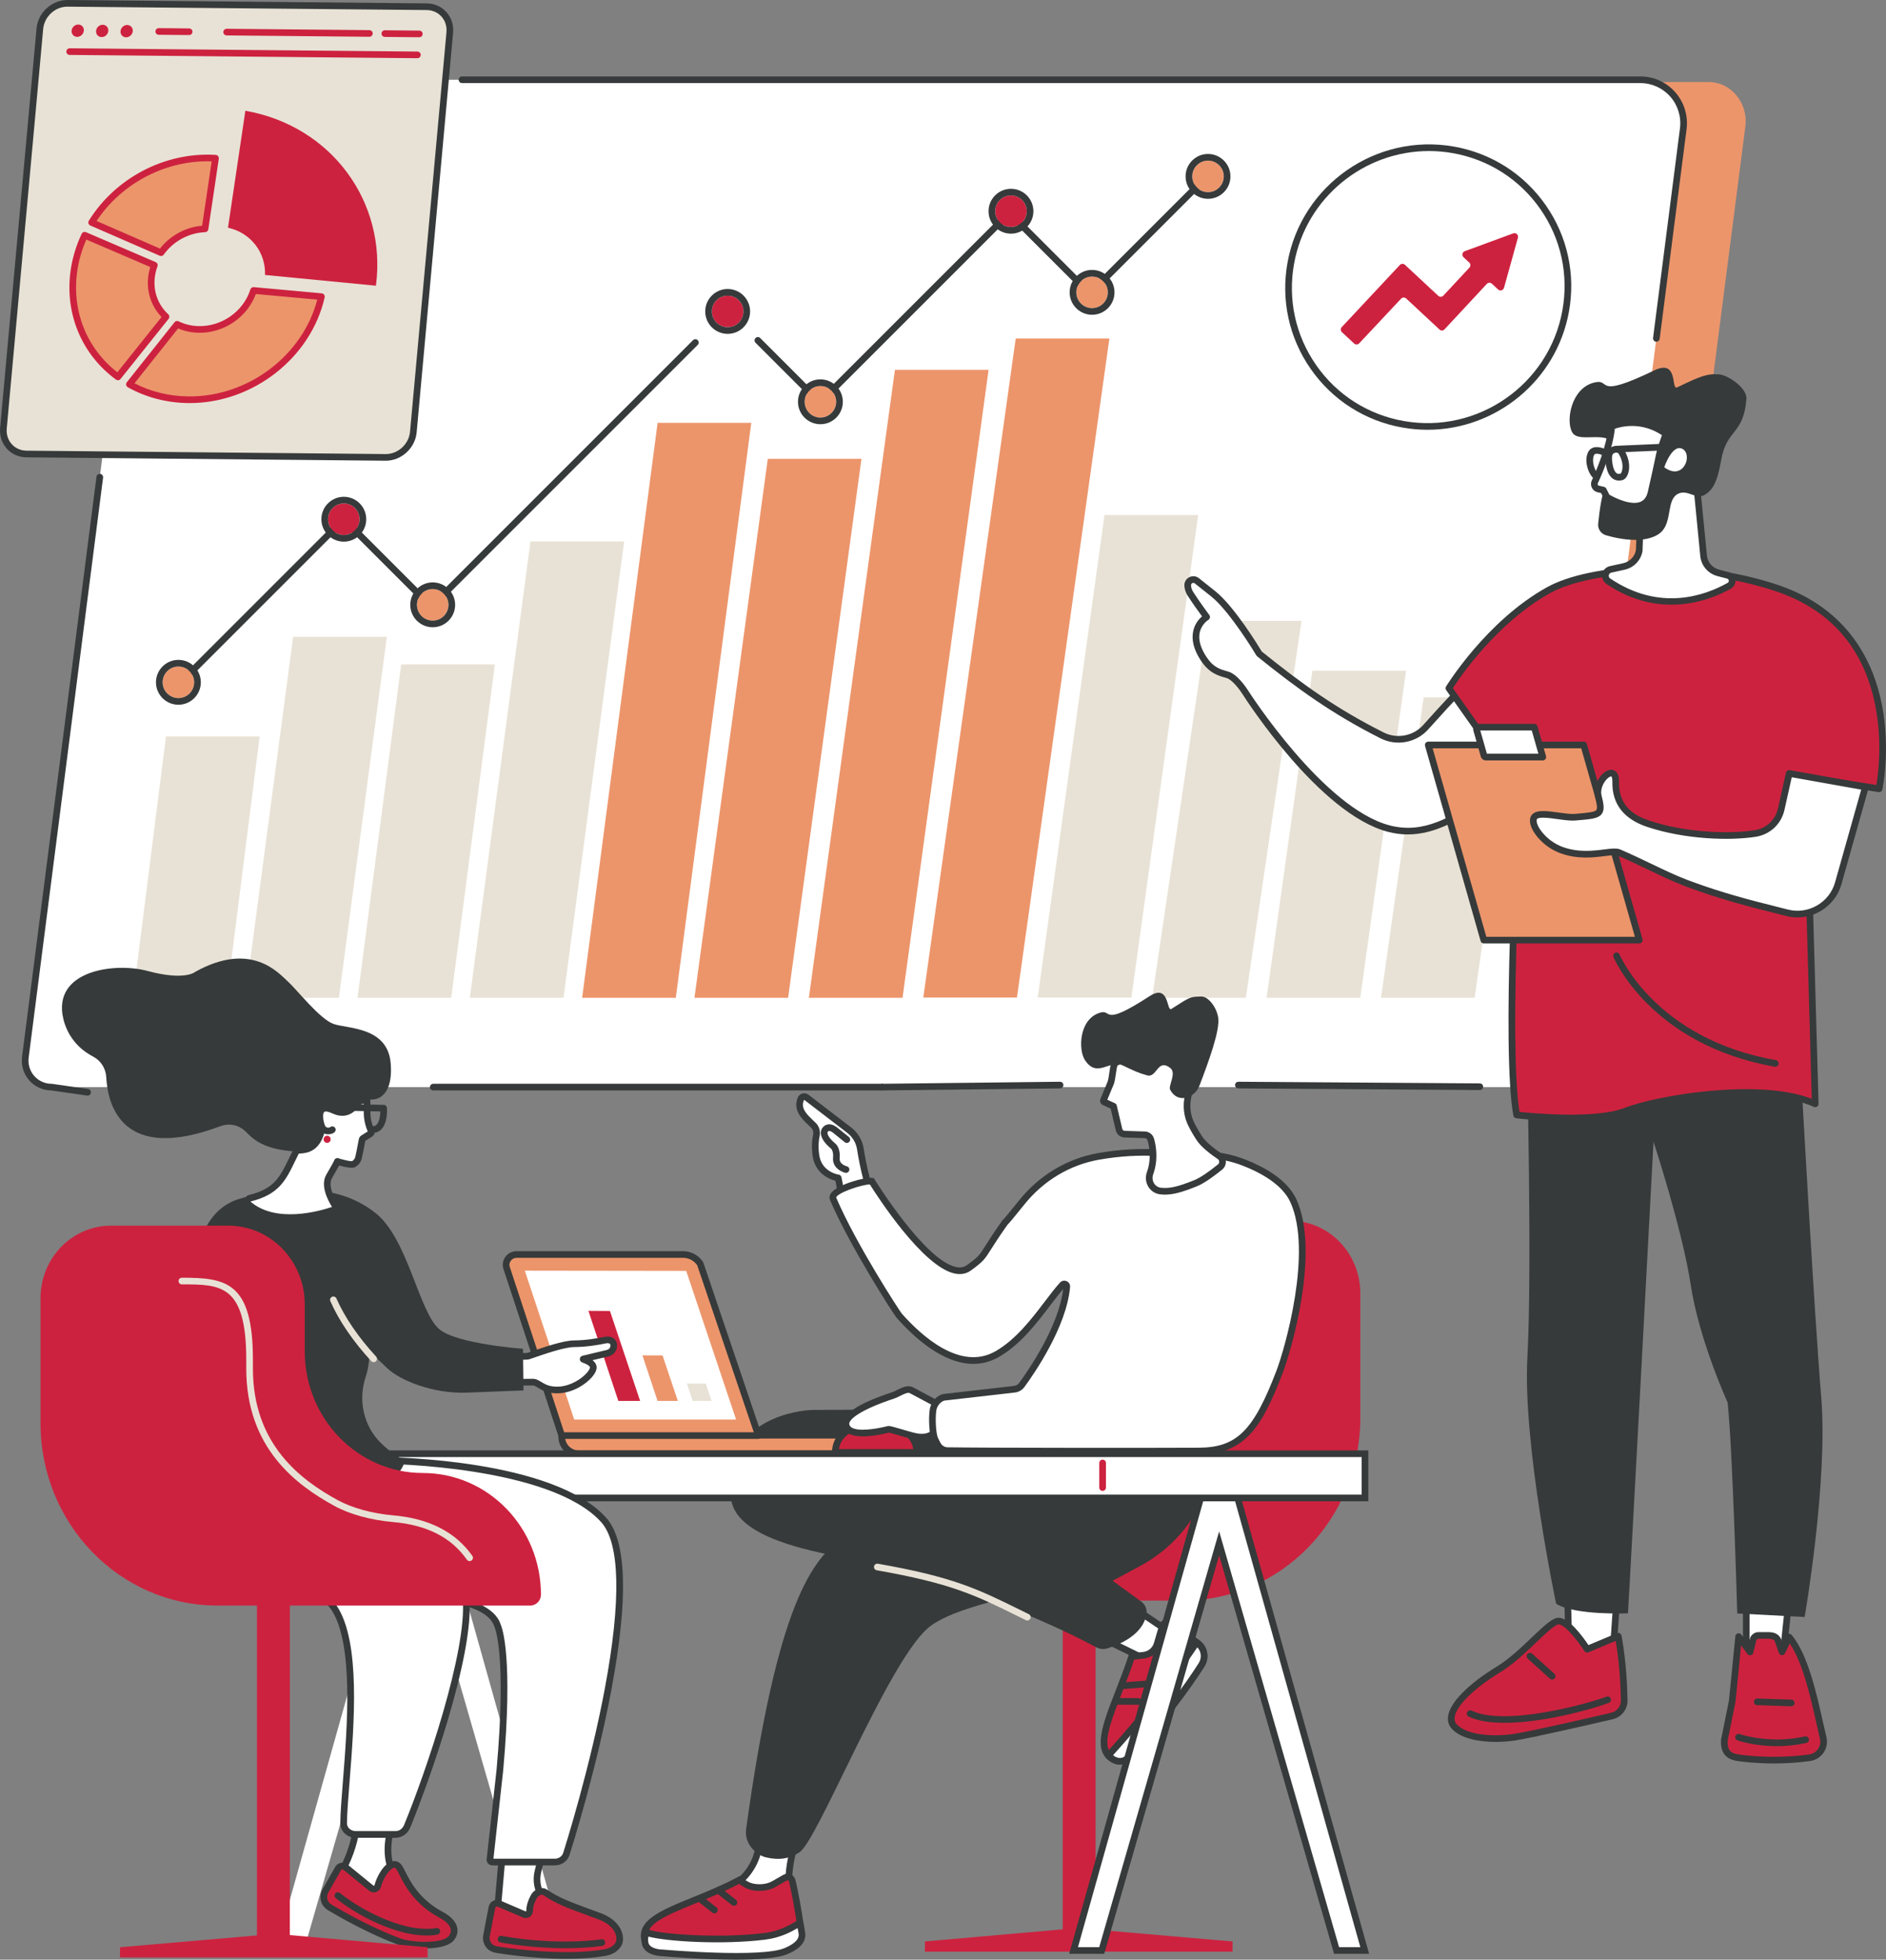 <?xml version="1.0" encoding="UTF-8"?>
<svg id="a" data-name="Illustration" xmlns="http://www.w3.org/2000/svg" width="850.43" height="883.612" viewBox="0 0 850.43 883.612">
  <rect x="0" y="0" width="850.43" height="883.612" fill="#808080" stroke="none"/>
  <g id="b" data-name="Meeting">
    <g>
      <g>
        <g>
          <path d="M37.221,488.702l683.566,1.481c5.975,0,11.02-4.42,11.78-10.321l54.451-422.878c1.325-10.288-6.223-20.005-16.64-20.005l-674.723.609-58.434,451.114Z" fill="#ec956b"/>
          <path d="M23.215,490.179h669.91c5.972,0,11.015-4.459,11.779-10.416l54.106-421.705c1.503-11.714-7.569-22.091-19.314-22.091H78.426c-5.972,0-11.015,4.459-11.779,10.416L11.435,476.707c-.917,7.144,4.616,13.473,11.779,13.473Z" fill="#fff"/>
          <path d="M39.503,494.021c-.071,0-.143-.005-.216-.016l-16.183-2.327c-3.791-.031-7.398-1.681-9.911-4.538-2.557-2.906-3.739-6.778-3.245-10.625L43.504,214.977c.106-.821.865-1.403,1.679-1.297.822.105,1.402.857,1.298,1.679L12.924,476.898c-.385,2.992.535,6.003,2.523,8.262,1.968,2.237,4.8,3.52,7.769,3.52.071,0,.143.005.214.015l16.286,2.341c.819.118,1.389.878,1.27,1.698-.107.748-.749,1.287-1.482,1.287Z" fill="#363a3a"/>
          <path d="M746.884,154.087c-.064,0-.128-.004-.192-.013-.822-.105-1.402-.857-1.297-1.679l12.128-94.528c.664-5.179-.929-10.393-4.369-14.303-3.409-3.874-8.314-6.096-13.457-6.096H208.322c-.828,0-1.5-.672-1.5-1.5s.672-1.5,1.5-1.5h531.374c6.005,0,11.73,2.593,15.709,7.115,4.011,4.558,5.866,10.632,5.093,16.667l-12.128,94.528c-.098.757-.743,1.309-1.486,1.309Z" fill="#363a3a"/>
          <path d="M667.276,491.503h-.01l-108.865-.743c-.829-.006-1.496-.682-1.49-1.51.006-.825.676-1.49,1.5-1.49h.01l108.865.743c.829.006,1.496.682,1.49,1.51-.006.825-.676,1.49-1.5,1.49Z" fill="#363a3a"/>
          <path d="M397.799,491.679c-.82,0-1.49-.66-1.5-1.483-.01-.828.654-1.508,1.482-1.517l80.206-.92c.79-.002,1.508.654,1.518,1.483.01.828-.654,1.508-1.482,1.517l-80.206.92h-.018Z" fill="#363a3a"/>
          <path d="M397.799,491.679h-202.431c-.828,0-1.5-.672-1.5-1.5s.672-1.5,1.5-1.5h202.431c.828,0,1.5.672,1.5,1.5s-.672,1.5-1.5,1.5Z" fill="#363a3a"/>
        </g>
        <g>
          <g>
            <polygon points="102.166 449.91 117.09 332.067 74.848 332.067 59.931 449.91 102.166 449.91" fill="#e8e2d6"/>
            <polygon points="152.808 449.91 174.419 287.159 132.178 287.159 110.572 449.91 152.808 449.91" fill="#e8e2d6"/>
            <polygon points="203.449 449.91 223.15 299.58 180.908 299.58 161.213 449.91 203.449 449.91" fill="#e8e2d6"/>
            <polygon points="254.09 449.91 281.435 244.162 239.193 244.162 211.854 449.91 254.09 449.91" fill="#e8e2d6"/>
            <polygon points="304.731 449.91 338.764 190.654 296.523 190.654 262.495 449.91 304.731 449.91" fill="#ec956b"/>
            <polygon points="355.372 449.91 388.45 206.898 346.208 206.898 313.136 449.91 355.372 449.91" fill="#ec956b"/>
            <polygon points="406.969 449.91 445.78 166.767 403.538 166.767 364.733 449.91 406.969 449.91" fill="#ec956b"/>
            <polygon points="458.566 449.792 500.243 152.633 458.001 152.633 416.33 449.792 458.566 449.792" fill="#ec956b"/>
            <polygon points="510.162 449.792 540.273 232.216 498.031 232.216 467.926 449.792 510.162 449.792" fill="#e8e2d6"/>
            <polygon points="561.759 449.91 586.872 279.944 544.63 279.944 519.523 449.91 561.759 449.91" fill="#e8e2d6"/>
            <polygon points="613.356 449.91 634.012 302.447 591.77 302.447 571.12 449.91 613.356 449.91" fill="#e8e2d6"/>
            <polygon points="664.952 449.91 684.187 314.435 641.945 314.435 622.717 449.91 664.952 449.91" fill="#e8e2d6"/>
          </g>
          <g>
            <path d="M369.716,182.961c-.398,0-.779-.158-1.061-.439l-27.978-27.978c-.586-.586-.586-1.535,0-2.121.586-.586,1.535-.586,2.121,0l26.917,26.917,84.351-84.351c.586-.585,1.535-.585,2.121,0l35.24,35.24,53.864-53.864c.586-.586,1.535-.586,2.121,0,.586.586.586,1.535,0,2.121l-54.925,54.924c-.586.586-1.535.586-2.121,0l-35.24-35.24-84.351,84.35c-.281.281-.663.439-1.061.439Z" fill="#363a3a"/>
            <path d="M82.047,308.601c-.384,0-.768-.146-1.061-.439-.586-.586-.586-1.535,0-2.121l72.983-72.983c.586-.586,1.535-.586,2.121,0l38.365,38.365,118.036-118.036c.586-.586,1.535-.586,2.121,0,.586.586.586,1.535,0,2.121l-119.097,119.097c-.586.586-1.535.586-2.121,0l-38.365-38.365-71.923,71.922c-.293.293-.677.439-1.061.439Z" fill="#363a3a"/>
            <g>
              <path d="M147.917,234.118c0-3.929,3.185-7.113,7.114-7.113s7.114,3.185,7.114,7.113-3.185,7.114-7.114,7.114-7.114-3.185-7.114-7.114Z" fill="#cd223f"/>
              <path d="M155.03,227.005c3.929,0,7.113,3.185,7.113,7.114s-3.185,7.113-7.113,7.113-7.114-3.185-7.114-7.113,3.185-7.114,7.114-7.114ZM155.03,224.005c-5.577,0-10.114,4.537-10.114,10.114s4.537,10.113,10.114,10.113,10.113-4.537,10.113-10.113-4.537-10.114-10.113-10.114Z" fill="#363a3a"/>
            </g>
            <g>
              <path d="M362.823,181.171c0-3.929,3.185-7.114,7.113-7.114s7.114,3.185,7.114,7.114-3.185,7.114-7.114,7.114-7.113-3.185-7.113-7.114Z" fill="#ec956b"/>
              <path d="M369.936,174.057c3.929,0,7.114,3.185,7.114,7.114s-3.185,7.114-7.114,7.114-7.113-3.185-7.113-7.114,3.185-7.114,7.113-7.114ZM369.936,171.057c-5.577,0-10.113,4.537-10.113,10.114s4.537,10.114,10.113,10.114,10.114-4.537,10.114-10.114-4.537-10.114-10.114-10.114Z" fill="#363a3a"/>
            </g>
            <g>
              <circle cx="455.862" cy="95.246" r="7.114" fill="#cd223f"/>
              <path d="M455.862,88.132c3.929,0,7.113,3.185,7.113,7.114s-3.185,7.114-7.113,7.114-7.114-3.185-7.114-7.114,3.185-7.114,7.114-7.114ZM455.862,85.132c-5.577,0-10.114,4.537-10.114,10.114s4.537,10.114,10.114,10.114,10.113-4.537,10.113-10.114-4.537-10.114-10.113-10.114Z" fill="#363a3a"/>
            </g>
            <g>
              <path d="M485.319,131.817c0-3.929,3.185-7.114,7.114-7.114s7.113,3.185,7.113,7.114-3.185,7.113-7.113,7.113-7.114-3.185-7.114-7.113Z" fill="#ec956b"/>
              <path d="M492.433,124.704c3.929,0,7.113,3.185,7.113,7.114s-3.185,7.113-7.113,7.113-7.114-3.185-7.114-7.113,3.185-7.114,7.114-7.114ZM492.433,121.704c-5.577,0-10.114,4.537-10.114,10.114s4.537,10.113,10.114,10.113,10.113-4.537,10.113-10.113-4.537-10.114-10.113-10.114Z" fill="#363a3a"/>
            </g>
            <g>
              <path d="M537.599,79.537c0-3.929,3.185-7.114,7.114-7.114s7.113,3.185,7.113,7.114-3.185,7.113-7.113,7.113-7.114-3.185-7.114-7.113Z" fill="#ec956b"/>
              <path d="M544.713,72.423c3.929,0,7.114,3.185,7.114,7.114s-3.185,7.113-7.114,7.113-7.113-3.185-7.113-7.113,3.185-7.114,7.113-7.114ZM544.713,69.423c-5.577,0-10.113,4.537-10.113,10.114s4.537,10.113,10.113,10.113,10.114-4.537,10.114-10.113-4.537-10.114-10.114-10.114Z" fill="#363a3a"/>
            </g>
            <g>
              <path d="M188,272.719c0-3.929,3.185-7.114,7.114-7.114s7.113,3.185,7.113,7.114-3.185,7.113-7.113,7.113-7.114-3.185-7.114-7.113Z" fill="#ec956b"/>
              <path d="M195.113,265.606c3.929,0,7.114,3.185,7.114,7.114s-3.185,7.113-7.114,7.113-7.113-3.185-7.113-7.113,3.185-7.114,7.113-7.114ZM195.113,262.606c-5.577,0-10.113,4.537-10.113,10.114s4.537,10.113,10.113,10.113,10.114-4.537,10.114-10.113-4.537-10.114-10.114-10.114Z" fill="#363a3a"/>
            </g>
            <g>
              <path d="M321.002,140.425c0-3.929,3.185-7.114,7.113-7.114s7.114,3.185,7.114,7.114-3.185,7.113-7.114,7.113-7.113-3.185-7.113-7.113Z" fill="#cd223f"/>
              <path d="M328.115,133.312c3.929,0,7.113,3.185,7.113,7.114s-3.185,7.113-7.113,7.113-7.114-3.185-7.114-7.113,3.185-7.114,7.114-7.114ZM328.115,130.312c-5.577,0-10.114,4.537-10.114,10.114s4.537,10.113,10.114,10.113,10.113-4.537,10.113-10.113-4.537-10.114-10.113-10.114Z" fill="#363a3a"/>
            </g>
            <g>
              <path d="M73.33,307.654c0-3.929,3.185-7.113,7.114-7.113s7.114,3.185,7.114,7.113-3.185,7.114-7.114,7.114-7.114-3.185-7.114-7.114Z" fill="#ec956b"/>
              <path d="M80.443,300.54c3.929,0,7.113,3.185,7.113,7.113s-3.185,7.114-7.113,7.114-7.114-3.185-7.114-7.114,3.185-7.113,7.114-7.113ZM80.443,297.54c-5.577,0-10.114,4.537-10.114,10.113s4.537,10.114,10.114,10.114,10.113-4.537,10.113-10.114-4.537-10.113-10.113-10.113Z" fill="#363a3a"/>
            </g>
          </g>
        </g>
      </g>
      <g>
        <g>
          <path d="M582.067,118.515c6.231-34.175,39.018-56.987,73.232-50.952,34.214,6.036,56.899,38.633,50.668,72.808-6.231,34.175-39.017,56.987-73.231,50.951-34.214-6.036-56.899-38.633-50.668-72.808Z" fill="#fff"/>
          <path d="M643.712,193.787c-3.71,0-7.464-.321-11.237-.987-16.944-2.989-31.673-12.391-41.473-26.474-9.799-14.081-13.495-31.156-10.41-48.08l1.476.269-1.476-.269c6.367-34.929,39.991-58.327,74.968-52.16,16.945,2.99,31.674,12.392,41.474,26.476,9.798,14.081,13.495,31.156,10.409,48.079-5.681,31.161-33.062,53.144-63.73,53.146ZM644.322,68.099c-29.251,0-55.361,20.966-60.779,50.685-2.94,16.132.583,32.408,9.922,45.828,9.34,13.423,23.379,22.384,39.531,25.233,33.346,5.885,65.423-16.431,71.495-49.743,2.941-16.131-.582-32.406-9.92-45.827-9.341-13.423-23.38-22.385-39.533-25.235-3.597-.634-7.18-.941-10.716-.941Z" fill="#363a3a"/>
        </g>
        <path d="M682.343,105.229l-21.873,8.042c-1.132.416-1.428,1.88-.546,2.703l2.582,2.41c.653.609.689,1.633.081,2.287l-11.753,12.635c-.609.655-1.634.692-2.288.083l-15.035-13.986c-.655-.609-1.68-.572-2.289.083l-26.2,28.011c-.609.655-.572,1.679.083,2.288l5.496,5.112c.655.609,1.679.572,2.288-.083l18.887-20.139c.609-.655,1.634-.692,2.288-.083l15.03,13.981c.655.609,1.679.572,2.288-.083l19.055-20.485c.61-.656,1.636-.692,2.291-.081l2.785,2.599c.888.829,2.339.421,2.665-.75l6.284-22.591c.354-1.271-.88-2.409-2.119-1.954Z" fill="#cd223f"/>
      </g>
      <g>
        <g>
          <g>
            <path d="M192.42,3.03L30.469,1.5c-6.319-.06-11.913,5.056-12.494,11.427L1.55,193.066c-.581,6.371,4.071,11.584,10.39,11.643l161.951,1.53c6.319.06,11.913-5.056,12.494-11.427L202.81,14.674c.581-6.371-4.071-11.584-10.39-11.643Z" fill="#e8e2d6"/>
            <path d="M174,207.74c-.041,0-.082,0-.123,0l-161.951-1.53c-3.453-.033-6.592-1.417-8.836-3.899-2.278-2.519-3.355-5.851-3.034-9.381L16.48,12.791C17.13,5.672,23.421-.049,30.483,0l161.951,1.53c3.453.033,6.591,1.417,8.835,3.898,2.278,2.52,3.357,5.851,3.035,9.382l-16.426,180.139c-.645,7.078-6.857,12.791-13.879,12.791ZM30.358,3c-5.508,0-10.382,4.495-10.89,10.064L3.044,193.202c-.245,2.685.562,5.205,2.271,7.096,1.675,1.853,4.033,2.886,6.639,2.911l161.952,1.53c.031,0,.064,0,.096,0,5.508,0,10.382-4.494,10.889-10.063L201.316,14.538c.245-2.686-.562-5.206-2.273-7.097-1.675-1.852-4.032-2.886-6.639-2.91L30.454,3c-.031,0-.064,0-.096,0Z" fill="#363a3a"/>
          </g>
          <g>
            <path d="M188.213,26.249h-.015l-156.787-1.481c-.828-.008-1.493-.686-1.485-1.514.008-.828.696-1.468,1.515-1.486l156.787,1.481c.828.008,1.493.686,1.485,1.514-.008.823-.678,1.486-1.5,1.486Z" fill="#cd223f"/>
            <g>
              <path d="M37.803,13.867c-.14,1.535-1.488,2.769-3.011,2.754-1.523-.014-2.644-1.271-2.504-2.806.14-1.536,1.488-2.769,3.011-2.754,1.523.014,2.644,1.271,2.504,2.806Z" fill="#cd223f"/>
              <path d="M48.835,13.971c-.14,1.536-1.488,2.769-3.011,2.754-1.523-.014-2.645-1.271-2.504-2.806.14-1.536,1.488-2.769,3.011-2.754,1.523.014,2.644,1.271,2.504,2.806Z" fill="#cd223f"/>
              <path d="M59.866,14.075c-.14,1.536-1.488,2.769-3.011,2.754-1.523-.014-2.644-1.271-2.504-2.806.14-1.536,1.488-2.769,3.011-2.754s2.644,1.271,2.504,2.806Z" fill="#cd223f"/>
            </g>
            <path d="M189.074,16.796h-.015l-15.536-.147c-.828-.008-1.493-.686-1.485-1.514.008-.828.689-1.497,1.515-1.486l15.536.147c.828.008,1.493.686,1.485,1.514-.008.823-.678,1.486-1.5,1.486Z" fill="#cd223f"/>
            <path d="M166.552,16.583h-.015l-64.352-.608c-.828-.008-1.493-.686-1.485-1.514.008-.828.727-1.485,1.515-1.486l64.352.608c.828.008,1.493.686,1.485,1.514-.008.823-.678,1.486-1.5,1.486Z" fill="#cd223f"/>
            <path d="M85.285,15.815h-.015l-13.697-.13c-.828-.008-1.493-.686-1.485-1.514s.734-1.485,1.515-1.486l13.697.13c.828.008,1.493.686,1.485,1.514-.008.823-.678,1.486-1.5,1.486Z" fill="#cd223f"/>
          </g>
        </g>
        <g>
          <g>
            <g>
              <path d="M72.61,113.935c4.494-6.28,11.865-10.435,19.836-10.745l4.734-31.845c-22.593-1.428-44.238,10.288-55.847,28.961l31.277,13.628Z" fill="#ec956b"/>
              <path d="M72.609,115.435c-.201,0-.404-.041-.599-.125l-31.277-13.628c-.399-.174-.703-.513-.833-.929-.129-.416-.071-.868.159-1.238,12.095-19.454,34.557-31.098,57.216-29.666.419.027.808.227,1.071.554.265.327.38.749.317,1.164l-4.734,31.845c-.105.713-.704,1.25-1.425,1.278-7.365.287-14.347,4.069-18.675,10.119-.289.404-.748.627-1.221.627ZM43.547,99.635l28.576,12.451c4.639-5.898,11.6-9.673,19.018-10.317l4.312-29.007c-20.452-.701-40.492,9.683-51.906,26.872Z" fill="#cd223f"/>
            </g>
            <g>
              <path d="M114.321,130.967c-3.227,10.352-13.618,17.967-25.07,17.57-3.415-.118-6.585-.936-9.378-2.311l-21.513,27.067c7.771,4.38,16.872,6.879,26.725,6.955,28.654.22,53.891-20.232,59.844-46.481l-30.608-2.8Z" fill="#ec956b"/>
              <path d="M85.534,181.751c-.153,0-.307,0-.461-.002-9.795-.075-19.287-2.547-27.45-7.148-.383-.215-.651-.588-.735-1.019-.085-.431.024-.877.298-1.221l21.513-27.067c.439-.552,1.2-.724,1.836-.413,2.69,1.323,5.641,2.049,8.769,2.158,10.577.358,20.488-6.581,23.586-16.518.21-.676.876-1.114,1.568-1.047l30.608,2.8c.431.039.823.262,1.077.612s.345.792.249,1.213c-6.177,27.239-32.29,47.651-60.857,47.651ZM60.647,172.826c7.362,3.813,15.776,5.856,24.449,5.923,26.814.219,51.388-18.441,57.963-43.646l-27.698-2.534c-3.877,10.582-14.662,17.871-26.162,17.468-3.134-.109-6.117-.766-8.885-1.956l-19.667,24.745Z" fill="#cd223f"/>
            </g>
            <g>
              <path d="M53.178,169.951l21.687-27.14c-4.838-4.437-7.458-11.013-6.512-18.212.228-1.739.655-3.422,1.252-5.029l-31.42-13.5c-2.465,5.193-4.161,10.78-4.93,16.634-2.546,19.384,5.637,36.765,19.923,47.246Z" fill="#ec956b"/>
              <path d="M53.177,171.451c-.309,0-.619-.095-.887-.29-15.37-11.277-23.042-29.465-20.522-48.651.774-5.888,2.477-11.635,5.062-17.082.346-.729,1.207-1.054,1.947-.735l31.42,13.5c.734.316,1.093,1.152.814,1.901-.567,1.525-.962,3.107-1.171,4.701-.848,6.451,1.352,12.615,6.038,16.911.582.533.65,1.425.158,2.042l-21.688,27.14c-.296.37-.731.564-1.173.564ZM38.938,108.026c-2.115,4.771-3.525,9.767-4.196,14.874-2.311,17.6,4.468,34.303,18.175,44.974l19.929-24.939c-4.723-4.899-6.894-11.575-5.98-18.532.178-1.349.471-2.69.874-4.002l-28.802-12.375Z" fill="#cd223f"/>
            </g>
          </g>
          <path d="M102.806,102.665c10.177,2.276,17.079,11.059,16.688,21.318l50.018,4.838c.003-.022.006-.044.009-.065,4.96-37.762-20.145-72.034-58.882-78.812l-7.833,52.721Z" fill="#cd223f"/>
        </g>
      </g>
    </g>
    <g>
      <g>
        <g>
          <path d="M494.232,585.897v21.15c0,30.311-23.841,54.883-53.251,54.883s-53.251,24.572-53.251,54.883c0,2.701,2.179,4.891,4.868,4.891h140.96c44.089,0,79.831-36.837,79.831-82.277v-56.287c0-18.073-14.216-32.725-31.752-32.725h-52.977c-19.014,0-34.427,15.886-34.427,35.482Z" fill="#cd223f"/>
          <rect x="479.188" y="716.967" width="14.836" height="160.825" fill="#cd223f"/>
          <polygon points="417.072 875.408 482.729 869.621 488.749 869.621 555.779 875.408 555.779 879.999 417.072 879.999 417.072 875.408" fill="#cd223f"/>
        </g>
        <g>
          <g>
            <g>
              <polygon points="510.476 724.54 530.587 738.048 520.399 750.129 497.239 738.778 510.476 724.54" fill="#fff"/>
              <path d="M520.398,751.629c-.223,0-.448-.05-.659-.153l-23.16-11.351c-.426-.208-.729-.607-.815-1.074-.087-.467.053-.947.376-1.294l13.237-14.239c.503-.539,1.322-.635,1.935-.224l20.111,13.508c.355.238.59.615.649,1.037.06.422-.063.85-.339,1.175l-10.188,12.081c-.292.347-.716.533-1.148.533ZM499.713,738.32l20.295,9.947,8.355-9.907-17.659-11.861-10.99,11.822Z" fill="#363a3a"/>
            </g>
            <g>
              <g>
                <path d="M527.131,731.957c3.031,1.867,8.584,5.427,13.146,9.126,2.863,2.321,3.496,6.445,1.534,9.571-5.548,8.837-19.331,27.884-33.416,42.163-.964.977-3.267,2.21-6.322.551-10.475-5.691.713-23.521,8.226-46.419l5.391-.603c2.865-.321,5.26-2.336,6.077-5.114l2.388-8.122c.375-1.274,1.849-1.847,2.976-1.153Z" fill="#cd223f"/>
                <path d="M505.018,795.679c-1.122,0-2.36-.286-3.661-.993-9.016-4.898-4.327-16.926,1.61-32.153,1.892-4.856,4.038-10.36,5.906-16.052l.3-.915,6.35-.711c2.27-.254,4.156-1.842,4.805-4.046l2.388-8.122c.312-1.062,1.083-1.898,2.114-2.294,1.025-.393,2.152-.288,3.088.287,2.971,1.83,8.649,5.463,13.304,9.239,3.438,2.787,4.238,7.746,1.86,11.533-5.788,9.22-19.518,28.125-33.618,42.419-.974.986-2.542,1.809-4.445,1.809ZM511.421,748.332c-1.818,5.44-3.853,10.657-5.658,15.29-6.173,15.833-9.355,24.96-2.974,28.428,2.638,1.432,4.243.012,4.539-.287,13.931-14.122,27.495-32.799,33.213-41.907,1.572-2.504,1.053-5.775-1.208-7.608-4.524-3.669-10.08-7.223-12.989-9.014-.182-.112-.354-.075-.438-.041-.089.034-.247.123-.311.339l-2.388,8.123c-.991,3.366-3.876,5.792-7.35,6.182l-4.436.497Z" fill="#363a3a"/>
              </g>
              <g>
                <path d="M539.589,740.531s.466.371.689.551c2.863,2.321,3.496,6.445,1.534,9.571-5.548,8.837-19.331,27.884-33.416,42.163-.964.977-3.267,2.21-6.322.551-.936-.509-2.307-1.811-2.307-1.811l.954-1.05c13.59-14.962,26.071-30.905,37.342-47.7l1.526-2.274Z" fill="#fff"/>
                <path d="M505.018,795.679c-1.122,0-2.36-.286-3.661-.993-1.079-.586-2.47-1.894-2.625-2.042-.591-.561-.625-1.492-.077-2.096l.954-1.051c13.494-14.855,26.012-30.846,37.208-47.527l1.526-2.275c.233-.348.602-.582,1.016-.646.412-.063.836.048,1.164.309l.699.56c3.438,2.787,4.237,7.746,1.859,11.533-5.788,9.22-19.518,28.125-33.618,42.419-.974.986-2.542,1.809-4.445,1.809ZM501.906,791.43c.323.257.642.489.883.62,2.638,1.432,4.245.012,4.539-.287,13.931-14.122,27.495-32.799,33.213-41.907,1.433-2.282,1.129-5.2-.648-7.087l-.586.873c-11.255,16.771-23.839,32.849-37.401,47.788Z" fill="#363a3a"/>
              </g>
              <path d="M506.642,761.593c-.774,0-1.432-.596-1.493-1.382-.065-.826.551-1.548,1.377-1.613l10.226-.81c.807-.07,1.548.551,1.613,1.377.065.826-.551,1.548-1.377,1.613l-10.226.809c-.04.003-.08.005-.12.005Z" fill="#363a3a"/>
              <path d="M513.175,768.691h-.004l-9.984-.028c-.829-.002-1.498-.676-1.496-1.504.002-.827.674-1.496,1.5-1.496h.004l9.984.028c.829.002,1.498.676,1.496,1.504-.002.827-.674,1.496-1.5,1.496Z" fill="#363a3a"/>
            </g>
            <path d="M366.944,635.747c-8.253.032-36.258,4.685-37.077,30.334-.279,8.742-7.276,24.869,45.1,35.101,62.449,12.2,108.892,35.934,119.359,41.581,1.526.823,3.308,1.004,4.964.495,5.24-1.61,16.292-6.098,17.68-15.598.311-2.13-.637-4.252-2.374-5.515l-12.89-9.378,12.225-6.544c13.953-7.469,24.986-19.765,29.996-34.831,4.481-13.475,6.701-36.535,6.701-36.535l-183.685.889Z" fill="#363a3a"/>
            <polygon points="136.549 880.97 189.501 697.412 242.453 880.97 255.145 880.97 196.965 673.845 182.041 673.823 123.857 880.97 136.549 880.97" fill="#fff"/>
            <g>
              <path d="M357.591,834.564c-1.999,7.522-2.503,15.366-1.485,23.084l-30.062-5.02c7.435-2.795,13.129-8.935,15.376-16.579l1.715-5.835,14.456,4.349Z" fill="#fff"/>
              <path d="M356.106,859.149c-.082,0-.165-.007-.247-.021l-30.062-5.02c-.669-.112-1.18-.659-1.246-1.334-.066-.675.33-1.311.966-1.55,6.955-2.614,12.362-8.445,14.465-15.598l1.715-5.834c.113-.383.374-.706.726-.896.352-.19.765-.232,1.146-.118l14.456,4.349c.774.233,1.225,1.04,1.017,1.822-1.958,7.371-2.445,14.941-1.447,22.503.062.472-.102.944-.445,1.275-.281.273-.656.421-1.042.421ZM330.924,851.923l23.464,3.918c-.673-6.804-.204-13.601,1.397-20.254l-11.636-3.501-1.289,4.386c-1.907,6.487-6.231,12.01-11.936,15.45Z" fill="#363a3a"/>
            </g>
            <g>
              <g>
                <path d="M357.21,847.986c.969,3.751,2.96,14.306,3.753,20.647.498,3.979-2.098,7.68-5.973,8.639-10.958,2.709-37.008,2.045-58.716,2.551-1.486.035-4.21-.744-5.353-4.351-3.922-12.369,19.502-15.599,42.533-27.81,0,0,1.329,1.124,3.306,2.198,3.309,1.798,8.747,1.638,12.018-.229l5.243-2.994c1.248-.712,2.829-.047,3.19,1.349Z" fill="#cd223f"/>
                <path d="M296.176,881.324c-2.325,0-5.419-1.404-6.685-5.398-3.122-9.844,8.245-14.468,22.637-20.323,6.342-2.58,13.529-5.504,20.622-9.265l.894-.474.775.652c.013.01,1.253,1.047,3.055,2.027,2.783,1.511,7.716,1.41,10.559-.214l5.243-2.994c1.006-.574,2.191-.645,3.255-.195,1.065.449,1.842,1.35,2.131,2.471,1.01,3.906,2.997,14.499,3.79,20.836.589,4.715-2.464,9.134-7.101,10.281-8.322,2.058-24.61,2.205-41.855,2.36-5.722.052-11.638.105-17.186.234-.044.001-.089.002-.134.002ZM333.299,849.438c-6.943,3.614-13.886,6.439-20.04,8.942-14.811,6.026-23.086,9.77-20.908,16.638,1.017,3.208,3.426,3.317,3.889,3.305,5.571-.13,11.498-.183,17.229-.235,16.312-.147,33.181-.3,41.161-2.272,3.163-.782,5.246-3.79,4.846-6.997-.76-6.069-2.739-16.67-3.718-20.457-.074-.285-.278-.41-.394-.458-.114-.049-.344-.109-.6.037l-5.243,2.994c-3.745,2.137-9.79,2.248-13.479.244-1.164-.632-2.118-1.281-2.744-1.74Z" fill="#363a3a"/>
              </g>
              <g>
                <path d="M361.561,871.51c.019.11.032.187.037.222.498,3.979-3.337,6.338-6.99,7.954-11.054,4.889-55.865.873-55.865.873,0,0-6.008.062-7.604-3.556-.234-.53-.345-1.32-.398-1.978-.057-.707.011-1.419.181-2.107l.399-1.621c6.1,2.434,33.548,4.287,53.468,1.81,8.357-1.039,13.196-4.659,15.984-6.039,0,0,.388,2.168.788,4.442Z" fill="#fff"/>
                <path d="M331.61,883.612c-15.076,0-31.34-1.411-32.934-1.553-.829-.005-7.029-.191-8.909-4.451-.265-.601-.436-1.406-.522-2.461-.068-.853.006-1.723.22-2.589l.399-1.621c.104-.421.385-.777.771-.975.387-.199.839-.22,1.241-.059,5.954,2.376,33.061,4.162,52.727,1.714,6.472-.804,10.765-3.243,13.605-4.857.718-.408,1.348-.765,1.9-1.038.424-.21.921-.208,1.341.005.422.212.718.611.801,1.076l.788,4.445c.027.156.044.266.049.314.714,5.695-5.524,8.455-7.873,9.494-4.412,1.952-13.756,2.555-23.605,2.555ZM298.744,879.059c.045,0,.09.002.134.006.443.04,44.548,3.926,55.124-.751,4.526-2.003,6.41-3.976,6.107-6.396l-.024-.147s-.001,0-.001-.001l-.422-2.384c-3.048,1.731-7.646,4.335-14.688,5.21-19.018,2.364-44.052.881-52.58-1.385l-.017.066c-.136.553-.184,1.101-.142,1.629.081.986.231,1.392.276,1.493.963,2.183,4.805,2.661,6.16,2.661.025,0,.049-.001.071,0Z" fill="#363a3a"/>
              </g>
              <path d="M330.953,859.344c-.326,0-.654-.105-.93-.323l-6.476-5.121c-.649-.514-.76-1.458-.246-2.107.514-.65,1.459-.759,2.108-.246l6.476,5.121c.649.514.76,1.458.246,2.107-.296.374-.735.569-1.178.569Z" fill="#363a3a"/>
              <path d="M322.141,862.729c-.322,0-.647-.104-.921-.317l-5.667-4.417c-.653-.509-.771-1.452-.261-2.106.508-.653,1.453-.769,2.105-.261l5.667,4.417c.653.509.77,1.452.261,2.105-.295.379-.737.578-1.184.578Z" fill="#363a3a"/>
            </g>
            <path d="M420.849,675.806s-22.887,5.055-39.92,16.841c-14.76,10.212-30.322,29.745-44.496,132.105-.952,6.872,4.915,11.794,8.928,12.73,5.684,1.326,10.356.806,15.161-2.313,8.191-5.316,39.111-84.046,57.541-100.754,18.43-16.707,96.28-20.278,111.297-41.542,15.017-21.264-21.843-21.264-21.843-21.264l-86.669,4.197Z" fill="#363a3a"/>
            <path d="M463.236,730.674c-.222,0-.446-.049-.659-.153-1.504-.737-2.952-1.45-4.356-2.143-18.316-9.025-29.371-14.472-62.885-20.339-.815-.143-1.361-.92-1.219-1.736.144-.816.92-1.36,1.736-1.219,33.936,5.941,45.137,11.459,63.693,20.603,1.401.691,2.848,1.403,4.351,2.139.743.364,1.052,1.263.686,2.007-.26.532-.793.841-1.348.841Z" fill="#e8e2d6"/>
          </g>
          <g>
            <g>
              <g>
                <path d="M260.944,647.15h139.711c4.226,0,7.656,3.431,7.656,7.656v.7h-155.023v-.7c0-4.226,3.431-7.656,7.656-7.656Z" transform="translate(661.598 1302.657) rotate(180)" fill="#ec956b"/>
                <path d="M400.654,657.006h-139.711c-5.049,0-9.156-4.107-9.156-9.156v-.7c0-.829.672-1.5,1.5-1.5h155.023c.828,0,1.5.671,1.5,1.5v.7c0,5.049-4.107,9.156-9.156,9.156ZM254.839,648.65c.394,3.018,2.981,5.356,6.104,5.356h139.711c3.123,0,5.711-2.338,6.104-5.356h-151.92Z" fill="#363a3a"/>
              </g>
              <g>
                <path d="M253.285,647.301h88.704l-26.244-77.454c-1.686-2.606-4.624-4.186-7.783-4.186h-74.985c-3.401,0-5.593,3.314-4.482,6.24.441,1.163,24.79,75.399,24.79,75.399Z" fill="#ec956b"/>
                <path d="M341.989,648.801h-88.704c-.648,0-1.224-.416-1.425-1.033-8.376-25.535-24.331-74.143-24.769-75.34-.697-1.838-.436-3.924.704-5.574,1.181-1.711,3.069-2.693,5.183-2.693h74.985c3.689,0,7.068,1.821,9.042,4.871.067.104.122.216.162.333l26.243,77.454c.155.458.08.962-.202,1.355-.281.393-.735.626-1.219.626ZM254.372,645.801h85.525l-25.51-75.288c-1.432-2.102-3.819-3.352-6.425-3.352h-74.985c-1.112,0-2.101.509-2.714,1.397-.588.851-.721,1.876-.366,2.811.425,1.121,20.787,63.19,24.475,74.432Z" fill="#363a3a"/>
              </g>
              <polygon points="258.921 640.069 331.91 640.069 309.418 573.046 236.64 572.947 258.921 640.069" fill="#fff"/>
            </g>
            <g>
              <polygon points="312.327 631.666 320.856 631.666 318.228 623.834 309.724 623.823 312.327 631.666" fill="#e8e2d6"/>
              <polygon points="296.499 631.666 305.635 631.666 298.755 611.164 289.684 611.133 296.499 631.666" fill="#ec956b"/>
              <polygon points="278.808 631.666 288.639 631.666 275.034 591.124 265.331 591.065 278.808 631.666" fill="#cd223f"/>
            </g>
          </g>
          <g>
            <g>
              <path d="M413.409,654.894h-36.756c0-6.268,5.081-11.349,11.349-11.349h14.058c6.268,0,11.349,5.081,11.349,11.349Z" fill="#cd223f"/>
              <path d="M413.409,656.394h-36.756c-.828,0-1.5-.671-1.5-1.5,0-7.085,5.764-12.849,12.849-12.849h14.059c7.085,0,12.849,5.764,12.849,12.849,0,.829-.672,1.5-1.5,1.5ZM378.268,653.394h33.527c-.725-4.722-4.814-8.349-9.734-8.349h-14.059c-4.921,0-9.01,3.627-9.734,8.349Z" fill="#363a3a"/>
            </g>
            <g>
              <path d="M429.322,637.544c-.65-1.276-1.741-2.286-3.084-2.77-.962-.346-1.909-.805-2.812-1.285l-12.508-6.654c-2.343-1.151-5.692,1.531-8.124,2.332-7.339,2.417-22.536,8.112-21.283,13.46,1.351,5.77,14.41,3.039,19.046,1.875,1.06-.266,10.655,3.219,13.689,3.449,4.192.318,5.16-.75,7.209-1.83.935-.492,1.975-.714,3.104-.722,1.727-.011,3.371-.738,4.452-2.091l.025-.032c1.192-1.492,1.4-3.548.531-5.251l-.246-.482Z" fill="#fff"/>
              <path d="M415.635,649.508c-.46,0-.958-.019-1.502-.061-1.733-.131-5.031-1.114-8.221-2.064-1.876-.559-4.421-1.317-5.133-1.39-5.036,1.254-13.958,2.91-18.274.279-1.302-.794-2.129-1.905-2.456-3.303-1.137-4.86,6.357-9.983,22.274-15.227.621-.205,1.374-.583,2.171-.985,2.235-1.127,4.769-2.405,7.084-1.269l12.551,6.676c1.02.542,1.851.923,2.616,1.198,1.681.605,3.07,1.847,3.912,3.499l.246.482c1.134,2.225.861,4.921-.695,6.869-1.361,1.705-3.407,2.672-5.64,2.687-.937.006-1.726.186-2.415.549-.308.162-.589.324-.861.48-1.409.809-2.75,1.579-5.658,1.579ZM400.693,642.991c.872,0,2.371.413,6.076,1.517,2.752.82,6.178,1.841,7.59,1.948,3.07.231,4.013-.309,5.44-1.128.302-.173.615-.353.956-.533,1.108-.585,2.385-.885,3.794-.895,1.322-.009,2.521-.566,3.29-1.528.848-1.062.992-2.488.393-3.665l-.246-.481h0c-.494-.97-1.296-1.694-2.256-2.04-.902-.325-1.858-.761-3.009-1.372l-12.508-6.655c-.931-.454-2.837.505-4.369,1.277-.899.453-1.748.881-2.581,1.155-14.77,4.865-20.834,9.378-20.292,11.693.141.602.489,1.056,1.096,1.425,2.898,1.769,10.231.817,16.125-.663.147-.037.31-.057.501-.057Z" fill="#363a3a"/>
            </g>
            <g>
              <g>
                <path d="M361.081,495.523c.406-1.031,1.696-1.386,2.574-.713l19.227,14.749c2.729,2.093,4.552,5.128,5.073,8.487.535,3.45,1.431,8.347,2.84,13.753,3.636,13.951-10.289,27.519-11.039,11.43-.238-5.12-1.804-12.116-1.804-12.116.008.039-8.759-1.171-10.037-10.129-.583-4.082-.244-7.08.197-8.985.372-1.61-.093-3.302-1.229-4.499-2.721-2.868-8.011-6.366-5.802-11.977Z" fill="#fff"/>
                <path d="M383.569,552.028c-.551,0-1.088-.109-1.601-.331-2.248-.97-3.496-3.796-3.71-8.397-.178-3.822-1.136-8.809-1.564-10.886-.42-.108-.924-.268-1.534-.495-2.84-1.055-7.751-3.852-8.731-10.723-.625-4.387-.225-7.606.221-9.535.26-1.121-.061-2.291-.855-3.129-.427-.45-.922-.917-1.439-1.407-2.743-2.594-6.888-6.515-4.67-12.151h0c.367-.933,1.134-1.622,2.104-1.891.969-.27,1.982-.073,2.779.537l19.228,14.749c3.058,2.346,5.06,5.701,5.642,9.447.493,3.182,1.382,8.126,2.81,13.604,2.048,7.857-.97,15.633-4.849,18.96-1.269,1.088-2.584,1.647-3.829,1.647ZM378.047,529.617c.096.006.191.021.286.046.543.143.96.576,1.083,1.123.065.291,1.598,7.183,1.839,12.374.174,3.733,1.097,5.435,1.902,5.783.792.34,1.861-.473,2.288-.838,2.653-2.276,5.727-8.912,3.899-15.927-1.46-5.6-2.368-10.65-2.872-13.901-.462-2.98-2.061-5.653-4.503-7.527l-19.227-14.749c-.044-.034-.095-.042-.151-.027-.056.016-.095.049-.114.1-1.369,3.481.769,5.873,3.94,8.873.56.529,1.093,1.034,1.555,1.522,1.489,1.571,2.089,3.765,1.602,5.869-.389,1.68-.734,4.507-.174,8.436,1.071,7.51,8.149,8.767,8.646,8.844Z" fill="#363a3a"/>
              </g>
              <path d="M381.494,528.851c-.114,0-.23-.013-.345-.04-2.082-.49-5.912-2.546-5.51-6.815.189-2.015-.324-3.581-.93-4.086-6.502-5.433-4.273-8.8-3.997-9.166.637-.951,1.514-1.558,2.56-1.739,1.253-.218,2.635.221,4.105,1.306l5.421,4.375c.645.52.745,1.465.225,2.109-.52.644-1.466.744-2.109.225l-5.368-4.334c-1.019-.749-1.571-.757-1.761-.724-.076.013-.308.053-.616.504-.206.475.025,2.269,3.465,5.143,1.79,1.495,2.203,4.426,1.992,6.669-.257,2.729,3.076,3.581,3.218,3.616.802.197,1.297,1.006,1.105,1.809-.166.687-.777,1.15-1.454,1.15ZM373.165,510.47s-.006.009-.01.014c-.054.073-.016.032.01-.014Z" fill="#363a3a"/>
            </g>
            <path d="M457.451,627.902c-.739,0-1.383-.547-1.484-1.3-.111-.821.465-1.576,1.286-1.687,1.954-.263,4.391-.505,7.213-.785,24.026-2.383,74.021-7.341,87.646-49.028.258-.787,1.105-1.216,1.892-.96.788.257,1.218,1.104.96,1.892-14.233,43.547-65.543,48.636-90.202,51.081-2.794.277-5.207.516-7.108.773-.067.009-.136.014-.202.014Z" fill="#363a3a"/>
            <g>
              <path d="M583.238,541.485c-3.872-8.558-14.18-14.087-22.192-17.23-5.538-2.172-11.411-3.355-17.353-3.588l-21.008-.826c-7.938-.572-17.284-.203-27.49,1.617-13.558,2.417-25.723,9.846-34.372,20.602-3.91,4.864-7.359,9.076-7.639,9.161-11.361,16.01-8.049,14.448-16.259,20.422-13.711,9.977-43.817-39.025-43.817-39.025-3.258-.489-19.037,4.191-17.458,7.873,9.243,21.566,28.908,51.727,29.782,52.718,10.27,11.639,28.093,26.534,44.14,17.406,13.374-7.608,22.359-23.49,29.524-31.291.724-.788,2.019-.206,1.927.862-1.517,17.527-15.904,38.333-20.284,44.307-.784,1.069-1.971,1.76-3.285,1.91l-31.667,3.62c-.433.032-.909.213-1.379.465-2.075,1.115-3.425,3.235-3.738,5.578-.499,3.742-.185,10.76.961,13.023l1.086,2.144c.876,1.729,2.631,2.832,4.563,2.863,16.829.275,92.678.302,113.281.184,18.836-.107,26.403-9.431,36.456-35.799,3.995-10.477,16.559-54.149,6.223-76.995Z" fill="#fff"/>
              <path d="M502.11,655.845c-29.199,0-64.13-.075-74.855-.25-2.494-.041-4.745-1.454-5.876-3.686l-1.087-2.143c-1.361-2.686-1.607-10.167-1.11-13.9.387-2.885,2.074-5.389,4.516-6.701.717-.384,1.364-.593,1.977-.639l31.608-3.614c.893-.102,1.711-.579,2.246-1.307,4.218-5.753,17.877-25.5,19.878-42.379-1.804,2.071-3.763,4.652-5.821,7.363-6.007,7.912-13.482,17.76-23.272,23.329-3.777,2.149-7.611,3.061-11.396,3.062-13.844.001-27.049-12.208-34.612-20.778-1.11-1.259-20.914-31.837-30.035-53.119-.257-.599-.526-1.814.556-3.216,2.923-3.787,15.222-7.223,18.504-6.732l.69.104.365.594c.225.367,22.693,36.694,36.833,39.492,1.9.377,3.48.083,4.823-.895,5.153-3.75,5.45-4.219,8.292-8.703,1.471-2.323,3.694-5.832,7.626-11.374l.297-.418.172-.052c.475-.504,2.046-2.323,7.226-8.763,8.987-11.178,21.516-18.685,35.276-21.139,9.522-1.697,19.159-2.263,27.861-1.636l20.96.824c6.22.245,12.222,1.487,17.842,3.691,8.243,3.233,18.928,8.982,23.011,18.008,10.636,23.508-2.175,67.621-6.188,78.148-9.656,25.329-17.413,36.648-37.849,36.764-7.476.042-22.065.066-38.458.066ZM479.899,577.455c.355,0,.716.074,1.062.227,1.043.459,1.653,1.492,1.554,2.633-1.55,17.901-16.135,39.018-20.567,45.064-1.028,1.401-2.605,2.316-4.325,2.513l-31.667,3.62c-.142.012-.385.053-.84.296-1.595.857-2.702,2.522-2.961,4.454-.509,3.822-.069,10.407.812,12.147l1.087,2.143c.627,1.237,1.872,2.019,3.249,2.042,16.731.274,92.461.302,113.247.184,17.138-.098,24.675-7.585,35.063-34.833,3.681-9.656,16.364-53.503,6.258-75.842-3.669-8.108-13.648-13.422-21.374-16.452-5.307-2.082-10.98-3.255-16.863-3.486l-21.009-.826c-8.512-.612-17.888-.06-27.168,1.595-13.048,2.326-24.933,9.452-33.466,20.065-5.189,6.453-6.915,8.51-7.682,9.226-3.826,5.399-6,8.83-7.442,11.107-2.919,4.607-3.444,5.437-9.061,9.524-2.029,1.477-4.443,1.953-7.172,1.412-14.47-2.864-35.124-34.985-38.395-40.202-3.882.056-14.823,3.89-15.204,5.914,9.303,21.649,28.751,51.28,29.537,52.259,9.008,10.208,26.503,26.033,42.255,17.072,9.256-5.266,16.526-14.841,22.367-22.536,2.408-3.172,4.683-6.168,6.794-8.466.512-.558,1.2-.853,1.909-.853Z" fill="#363a3a"/>
            </g>
          </g>
          <g>
            <g>
              <path d="M518.9,513.789c-.342-1.198-1.403-2.042-2.633-2.093l-9.224-.304c-1.178-.049-2.183-.887-2.458-2.048l-2.489-10.54-4.153-1.889c-.326-.148-.476-.529-.338-.861l3.264-7.869c.97-2.893.941-9.097,2.444-9.131,0,0,28.178-12.301,34.297,1.767.925,2.127.977,4.538.24,6.738l-1.503,4.49c-1.502,4.488-1.511,9.427.326,13.802.382.909,1.813,3.869,4.161,7.421,1.979,2.994,6.117,6.099,9.093,8.094,1.682,1.128,1.789,3.573.214,4.848-3.051,2.471-7.656,5.941-10.979,7.284-7.843,3.172-11.796,3.992-15.801,3.549-3.895-.43-6.104-4.427-4.76-8.121,2.793-7.678.297-15.136.297-15.136Z" fill="#fff"/>
              <path d="M525.369,538.66c-.73,0-1.447-.042-2.172-.122-2.225-.246-4.175-1.472-5.35-3.363-1.248-2.009-1.486-4.474-.653-6.762,2.57-7.066.306-14.08.283-14.15-.007-.02-.014-.042-.02-.062-.165-.577-.668-.981-1.253-1.005l-9.212-.304c-1.855-.077-3.44-1.394-3.867-3.203l-2.32-9.824-3.483-1.585c-1.068-.487-1.553-1.717-1.103-2.802l3.243-7.818c.315-.968.527-2.452.731-3.888.465-3.255.837-5.863,2.733-6.186,2.197-.932,19.027-7.791,29.328-3.743,3.167,1.244,5.432,3.39,6.731,6.378,1.057,2.432,1.159,5.206.287,7.812l-1.503,4.491c-1.449,4.329-1.347,8.855.286,12.745.347.824,1.746,3.72,4.029,7.174,1.423,2.152,4.504,4.878,8.677,7.676,1.201.804,1.927,2.096,1.992,3.544.065,1.45-.543,2.804-1.67,3.716-3.279,2.656-7.912,6.115-11.359,7.509-6.645,2.687-10.649,3.772-14.358,3.772ZM520.334,513.346c.207.637,2.552,8.196-.321,16.093-.516,1.417-.376,2.931.383,4.153.696,1.121,1.809,1.818,3.132,1.964,3.849.424,7.649-.446,15.074-3.449,2.422-.98,6.185-3.487,10.597-7.06.378-.306.582-.761.561-1.249-.021-.486-.265-.918-.665-1.187-3.181-2.132-7.412-5.34-9.509-8.513-2.325-3.516-3.824-6.552-4.293-7.667-1.916-4.562-2.046-9.839-.366-14.859l1.503-4.49c.637-1.902.568-3.913-.193-5.663-2.223-5.112-8.206-6.889-17.771-5.286-7.544,1.264-14.481,4.265-14.551,4.295-.004.002-.008.004-.013.005-.294.666-.557,2.507-.735,3.763-.227,1.592-.462,3.239-.874,4.465-.011.033-.023.065-.036.098l-2.955,7.125,3.418,1.555c.423.192.732.569.839,1.021l2.489,10.54c.119.506.555.873,1.06.894l9.212.304c1.881.078,3.486,1.342,4.017,3.148Z" fill="#363a3a"/>
            </g>
            <path d="M495.483,456.793c6.612-2.4.215,7.102,22.931-7.645,9.046-5.873,7.477,7.279,9.828,5.762,8.681-5.603,8.38-5.421,13.379-5.578,3.31-.103,6.994,5.005,7.675,9.439.899,5.853-4.334,19.935-8.426,30.724-2.108,5.558-9.818,8.39-13.238,1.855-.945-1.805,3.096-7.527-.032-9.87-5.752-4.308-5.886,4.644-10.338,3.41-4.275-1.185-6.203-2.207-11.036-4.498-5.849-2.772-11.568,6.078-17.073-2.504-2.871-4.476-2.721-17.809,6.331-21.094Z" fill="#363a3a"/>
          </g>
        </g>
        <g>
          <g>
            <polygon points="496.782 879.489 549.734 695.904 602.686 879.489 615.379 879.489 557.199 672.336 542.275 672.314 484.09 879.489 496.782 879.489" fill="#fff"/>
            <path d="M617.358,880.989h-15.801l-51.823-179.673-51.823,179.673h-15.801l59.027-210.176,17.199.025,59.021,210.152ZM603.815,877.989h9.584l-57.338-204.155-12.65-.019-57.342,204.173h9.584l54.081-187.498,54.081,187.498Z" fill="#363a3a"/>
          </g>
          <g>
            <rect x="125.236" y="655.492" width="490.26" height="19.947" fill="#fff"/>
            <path d="M616.997,676.939H123.736v-22.947h493.261v22.947ZM126.736,673.939h487.261v-16.947H126.736v16.947Z" fill="#363a3a"/>
          </g>
          <path d="M497.187,672.253c-.828,0-1.5-.671-1.5-1.5v-11.107c0-.829.672-1.5,1.5-1.5s1.5.671,1.5,1.5v11.107c0,.829-.672,1.5-1.5,1.5Z" fill="#cd223f"/>
        </g>
      </g>
      <g>
        <g>
          <g>
            <g>
              <g>
                <path d="M226.762,833.304l-2.842,32.294,30.464,3.21-9.459-12.934c-2.525-3.453-3.39-7.855-2.359-12.011l2.586-10.426-18.39-.133Z" fill="#fff"/>
                <path d="M257.593,870.654l-35.296-3.719,3.092-35.141,21.678.157-3.044,12.273c-.928,3.737-.157,7.661,2.113,10.765l11.457,15.665ZM225.543,864.261l25.632,2.701-7.461-10.202c-2.796-3.823-3.745-8.656-2.604-13.258l2.128-8.578-15.104-.11-2.592,29.447Z" fill="#363a3a"/>
              </g>
              <g>
                <g>
                  <path d="M221.813,860.077l-2.541,13.283s-.356,4.856,4.586,5.704c6.426,1.103,31.425,4.531,49.141,1.314,4.063-.738,5.89-3.287,6.229-4.621.934-3.678-1.423-8.952-8.835-11.694-13.223-4.892-18.266-6.49-24.702-10.854-1.431-.97-3.586.061-4.562,1.352,0,0-2.332,3.412-2.298,6.997.012,1.288-1.322,2.15-2.502,1.643l-11.28-4.849c-1.38-.593-2.953.245-3.236,1.726Z" fill="#cd223f"/>
                  <path d="M255.453,883.234c-15.914,0-30.984-2.543-31.85-2.691-4.97-.853-5.984-5.143-5.827-7.292l.022-.172,2.54-13.283c.222-1.156.943-2.135,1.981-2.686,1.036-.55,2.245-.598,3.321-.136l11.28,4.849c.129.056.235.007.287-.027.081-.054.122-.129.121-.223-.037-4.011,2.453-7.703,2.559-7.858,1.53-2.026,4.536-3.174,6.643-1.747,5.557,3.768,10.146,5.455,20.197,9.148l4.184,1.541c8.282,3.065,10.87,9.13,9.769,13.47-.405,1.59-2.476,4.831-7.416,5.729-5.566,1.011-11.751,1.38-17.812,1.38ZM220.765,873.54c-.025.714.091,3.486,3.347,4.045,9.936,1.706,32.883,4.174,48.619,1.316,3.551-.645,4.863-2.809,5.043-3.516.782-3.079-1.357-7.496-7.901-9.917l-4.177-1.539c-10.29-3.781-14.985-5.506-20.847-9.481-.598-.408-1.93.229-2.524,1.015.003,0-2.023,3.04-1.994,6.079.011,1.105-.534,2.133-1.459,2.748-.934.622-2.105.728-3.135.286l-11.28-4.849c-.324-.14-.595-.041-.729.03-.136.072-.373.245-.441.599l-2.521,13.182Z" fill="#363a3a"/>
                </g>
                <path d="M254.935,878.453c-16.066,0-29.121-2.583-29.295-2.618-.811-.164-1.337-.955-1.174-1.767.164-.811.959-1.34,1.767-1.174.226.044,22.86,4.517,44.97,1.539.831-.106,1.576.466,1.686,1.287.11.821-.465,1.576-1.286,1.686-5.646.761-11.325,1.046-16.668,1.046Z" fill="#363a3a"/>
              </g>
            </g>
            <g>
              <g>
                <path d="M160.721,823.284c-.638,8.11-4.555,17.499-7.778,22.296l14.289,10.841,10.814-10.71c-2.525-3.453-4.782-11.543-1.38-22.214l-15.945-.213Z" fill="#fff"/>
                <path d="M167.363,858.403l-16.456-12.484.79-1.175c3.201-4.765,6.928-13.947,7.528-21.577l.11-1.401,19.373.259-.615,1.928c-3.379,10.602-.858,18.109,1.163,20.873l.762,1.042-12.655,12.535ZM154.951,845.221l12.15,9.218,9.021-8.934c-2.372-4.07-3.891-11.367-1.451-20.534l-12.595-.169c-.871,7.287-4.045,15.355-7.126,20.419Z" fill="#363a3a"/>
              </g>
              <g>
                <g>
                  <path d="M152.457,842.516l-5.916,10.469s-2.118,4.507,2.291,7.14c4.158,2.484,17.659,10.312,31.206,15.337,5.133,1.904,20.054,2.903,23.567-1.683,2.359-3.079,1.454-7.092-4.716-10.396-13.783-7.382-16.987-18.823-18.971-21.501-3.027-4.085-8.194,3.058-9.596,8.504-.336,1.304-1.895,1.825-2.937.975l-11.62-9.471c-1.058-.863-2.635-.564-3.308.626Z" fill="#cd223f"/>
                  <path d="M191.614,878.557c-4.82,0-9.614-.768-12.098-1.69-13.287-4.928-26.423-12.45-31.453-15.455-4.41-2.634-3.812-7.082-2.879-9.066l.052-.1,5.916-10.469c.538-.954,1.463-1.617,2.537-1.819,1.076-.202,2.176.077,3.023.768l11.62,9.471c.094.076.198.095.311.06.081-.027.186-.091.227-.247,1.002-3.892,4.294-10.003,8.177-10.762,1.568-.306,3.018.31,4.077,1.739.477.643.953,1.593,1.557,2.796,2.211,4.404,6.326,12.603,16.917,18.276,4.698,2.516,6.16,5.251,6.56,7.102.414,1.914-.058,3.826-1.362,5.529-2.203,2.877-7.709,3.866-13.181,3.866ZM147.883,853.662c-.207.48-1.29,3.378,1.72,5.176,4.959,2.962,17.903,10.375,30.957,15.218,5.095,1.89,18.99,2.55,21.855-1.188.763-.997,1.036-2.03.811-3.071-.376-1.742-2.168-3.55-5.044-5.09-11.43-6.122-15.822-14.873-18.182-19.575-.518-1.031-.965-1.921-1.286-2.356-.513-.691-.886-.62-1.092-.58-1.899.371-4.851,4.694-5.848,8.565-.286,1.113-1.106,1.991-2.194,2.349-1.083.355-2.258.137-3.142-.584l-11.62-9.471c-.22-.179-.453-.167-.572-.146-.12.023-.342.098-.481.347l-5.882,10.409ZM152.458,842.516h.01-.01Z" fill="#363a3a"/>
                </g>
                <path d="M192.559,872.721c-3.4,0-7.071-.509-9.753-1.166-17.895-4.391-30.876-15.225-31.42-15.684-.633-.535-.713-1.48-.179-2.113.534-.633,1.482-.713,2.113-.18.128.108,13.013,10.846,30.2,15.063,3.819.936,9.561,1.483,13.156.719.804-.17,1.606.343,1.779,1.154.173.811-.344,1.608-1.154,1.78-1.407.3-3.042.428-4.743.428Z" fill="#363a3a"/>
              </g>
            </g>
            <g>
              <g>
                <path d="M210.135,720.665c2.308,25.279-18.749,83.916-26.528,102.771-.872,2.114-2.803,3.719-5.269,3.719h-17.931c-3.034,0-5.486-2.277-5.458-5.077.202-19.878,9.221-75.97-4.118-96.836-7.722-12.08-30.665-6.981-40.123-12.729-22.701-13.797-14.155-58.731-14.155-58.731,0,0,110.364,31.635,113.583,66.883Z" fill="#fff"/>
                <path d="M178.338,828.654h-17.931c-1.93,0-3.788-.76-5.1-2.084-1.216-1.227-1.876-2.828-1.859-4.507.048-4.68.575-11.303,1.186-18.972,1.949-24.473,4.895-61.457-5.067-77.041-4.282-6.7-13.936-7.658-23.271-8.584-6.348-.63-12.343-1.225-16.367-3.671-23.321-14.174-15.206-58.416-14.85-60.292l.307-1.615,1.58.453c4.547,1.303,111.391,32.331,114.664,68.189,2.376,26.016-18.971,84.901-26.636,103.479-1.183,2.866-3.733,4.646-6.655,4.646ZM97.757,655.703c-1.227,8.105-5.427,43.885,13.729,55.528,3.441,2.092,9.106,2.654,15.105,3.249,9.579.951,20.438,2.029,25.503,9.954,10.506,16.433,7.63,52.535,5.531,78.895-.606,7.613-1.13,14.188-1.177,18.764-.009.872.344,1.712.991,2.366.752.76,1.834,1.195,2.968,1.195h17.931c2.014,0,3.325-1.441,3.882-2.791,9.549-23.142,28.569-78.537,26.421-102.062-2.88-31.554-97.287-61.017-110.884-65.099Z" fill="#363a3a"/>
              </g>
              <g>
                <path d="M173.727,658.564s74.851.622,98.453,26.75c21.212,23.483-10.235,129.985-16.82,150.678-.682,2.145-2.813,3.613-5.236,3.613h-28.121c-.592,0-1.072-.443-1.072-.989l4.474-40.491c4.792-53.743-1.05-65.105-1.05-65.105-4.734-15.201-45.254-14.552-67.282-14.4-69.954.482-49.399-60.951-49.399-60.951l66.054.897Z" fill="#fff"/>
                <path d="M250.124,841.104h-28.121c-1.418,0-2.572-1.117-2.572-2.49l.009-.164,4.474-40.491c4.647-52.118-.845-64.156-.9-64.271l-.091-.224c-4.296-13.793-43.335-13.514-64.309-13.357l-1.53.011c-22.03.157-37.62-5.779-46.214-17.63-13.377-18.447-4.981-44.208-4.618-45.296l.348-1.039,67.145.911c3.134.026,75.788.94,99.55,27.245,9.313,10.31,10.112,36.441,2.376,77.667-6.735,35.884-17.656,70.627-18.879,74.471-.887,2.786-3.565,4.658-6.666,4.658ZM222.496,838.104h27.628c1.761,0,3.326-1.056,3.807-2.568,1.218-3.825,12.088-38.406,18.789-74.114,7.449-39.689,6.877-65.66-1.653-75.103-22.895-25.346-96.609-26.249-97.352-26.255h-.008l-64.921-.881c-1.393,4.937-6.507,26.365,4.522,41.557,7.994,11.013,22.697,16.518,43.754,16.378l1.53-.011c23.221-.171,62.071-.45,67.163,15.364.681,1.508,5.702,14.661,1.144,65.786l-4.402,39.848Z" fill="#363a3a"/>
              </g>
            </g>
          </g>
          <g>
            <g>
              <path d="M226.033,611.423c.471-.123,11.128.402,12.134.06,5.029-1.706,15.621-5.549,20.606-5.583,5.621-.038,10.961-.968,14.191-1.654,1.947-.414,3.347.373,3.714,1.636.323,1.11-.023,3.677-2.908,4.331-3.338.757-6.658,1.597-9.5,2.27-.895.212-1.817.246-.974.543,1.964.69,4.094,1.8,4.23,3.392.256,2.99-7.13,9.8-15.252,10.298-6.965.427-8.889-3.001-11.551-3.503-.443-.083-12.038.201-12.548.096-5.253-1.088-4.968-11.149-2.139-11.886Z" fill="#fff"/>
              <path d="M251.1,628.253c-4.339,0-6.759-1.463-8.567-2.556-.796-.481-1.431-.864-2.019-.995-.549-.019-3.283.024-5.494.059-6.103.096-6.803.089-7.151.017-3.803-.787-5.249-4.897-5.332-8.177-.067-2.665.709-6.001,3.119-6.629.34-.089.602-.094,4.244.009,2.488.07,7.117.2,7.878.057l1.67-.578c5.819-2.002,14.612-5.027,19.315-5.059,5.344-.036,10.502-.902,13.889-1.621,2.602-.551,4.846.552,5.466,2.684.258.885.27,2.411-.547,3.797-.505.858-1.517,1.973-3.47,2.416-2.099.476-4.189.985-6.159,1.464-.257.062-.512.125-.765.186,1.134.864,1.747,1.854,1.842,2.964.144,1.681-1.053,3.454-2.081,4.645-2.898,3.355-8.527,6.907-14.573,7.278-.438.027-.86.04-1.265.04ZM239.984,621.698c.688,0,.874.015,1.014.041,1.141.215,2.085.786,3.086,1.39,1.82,1.1,3.89,2.349,8.097,2.089,5.146-.315,10.08-3.458,12.486-6.244,1.13-1.309,1.386-2.162,1.363-2.429-.032-.371-.749-1.231-3.233-2.104-1.239-.435-1.365-1.269-1.331-1.727.094-1.235,1.277-1.459,1.913-1.579.169-.032.357-.067.544-.111,1.046-.247,2.157-.518,3.31-.798,1.983-.483,4.091-.995,6.204-1.475.73-.165,1.25-.506,1.549-1.012.338-.575.316-1.216.251-1.437-.164-.566-.955-.802-1.962-.588-3.523.749-8.896,1.649-14.492,1.687-4.211.029-13.067,3.075-18.358,4.895l-1.774.608c-.71.241-2.439.255-8.835.075-1.364-.038-2.902-.083-3.435-.075-.411.343-1.107,2.221-.753,4.738.121.862.678,3.687,2.777,4.182.64.032,4.054-.023,6.567-.063,2.782-.044,4.226-.063,5.013-.063Z" fill="#363a3a"/>
            </g>
            <path d="M169.294,546.936c14.753,11.566,19.577,45.035,29.019,52.592,8.185,6.552,37.505,8.635,37.505,8.635l.222,18.786-25.586.995c-15.395.584-30.137-5.667-35.587-10.787-18.126-17.028-55.82-53.049-65.331-77.083l26.463-2.775s16.942-3.184,33.294,9.636Z" fill="#363a3a"/>
            <path d="M166.141,605.585s1.486,6.867-1.272,15.3c-3.429,10.484-1.005,22.056,6.886,29.777,3.312,3.24,7.015,6.112,10.868,7.758,0,0-1.858,11.495-19.289,13.11-7.088.657-25.814,2.234-39.802,2.106-19.103-.174-33.332-3.022-33.332-3.022l-2.721-88.425s-2.811-37.123,22.799-42.179l36.903-2.309,18.959,67.884Z" fill="#363a3a"/>
            <path d="M168.496,614.2c-.404,0-.807-.162-1.103-.483-8.189-8.878-14.563-18.221-18.432-27.019-.334-.758.011-1.644.769-1.977.761-.334,1.644.012,1.977.769,3.736,8.498,9.923,17.556,17.891,26.193.562.609.524,1.558-.086,2.12-.288.266-.652.398-1.017.398Z" fill="#e8e2d6"/>
          </g>
          <g>
            <path d="M168.178,495.736s9.295.284,7.994-16.221c-1.31-16.616-19.489-15.612-25.763-17.812-6.274-2.2-16.64-15.603-20.633-19.177-3.993-3.574-16.3-18.448-41.703-4.341,0,0-4.475,4.212-21.623-.395-14.918-4.007-43.186-.126-37.859,21.765,1.536,6.314,5.347,11.652,10.515,15.122.937.629,1.972,1.261,3.11,1.876,3.291,1.779,5.476,5.213,5.694,9.164.709,12.864,7.353,38.672,51.463,22.08,3.327-1.251,6.944-.819,9.823,1.124,3.538,2.388,6.567,9.668,25.515,10.329,12.171.424,18.2-11.929,22.36-17.288,4.883-6.289,11.105-6.226,11.105-6.226Z" fill="#363a3a"/>
            <g>
              <g>
                <path d="M165.456,495.744s.033,2.952.069,4.251c.034,1.232-.349,5.195,1.844,9.958.209.455.036,1-.388,1.266l-3.263,2.051c-.225.141-.381.368-.429.632-.299,1.626-1.409,7.589-1.799,8.669-.452,1.253-1.678,2.215-2.236,2.405-1.472.5-7.153-1.274-7.153-1.274,0,0,.838-1.069-3.688,6.752-3.184,5.503,3.621,14.521,3.621,14.521,0,0-25.654,10.353-40.032-2.033-.89-.767-.498-2.367.644-2.65,13.596-3.366,15.397-10.21,20.754-20.839.253-.502.851-.733,1.415-.783,2.291-.204,8.295.021,10.326-9.602.052-.246.039-.506-.037-.745-.639-2.003-3.373-11.747,5.408-7.641,5.797,2.711,9.073-1.127,10.254-2.991.385-.608,1.003-1.038,1.709-1.212l2.983-.735Z" fill="#fff"/>
                <path d="M130.982,550.561c-6.898,0-14.221-1.539-19.959-6.483-.835-.72-1.188-1.863-.922-2.982.269-1.127,1.105-1.993,2.184-2.26,11.378-2.817,13.894-7.997,18.064-16.58.539-1.111,1.102-2.27,1.711-3.478.46-.911,1.415-1.495,2.62-1.603l.51-.039c2.549-.178,6.815-.476,8.482-8.379-.852-2.653-1.919-7.462.535-9.62,1.507-1.325,3.841-1.263,6.94.185,4.34,2.03,6.936-.204,8.35-2.435.592-.933,1.521-1.595,2.617-1.865l2.983-.735c.443-.108.915-.01,1.277.271.361.28.576.711.581,1.169,0,.002.033,2.935.068,4.227.005.175.003.4,0,.67-.02,1.578-.061,4.862,1.707,8.702.523,1.133.114,2.493-.951,3.163l-3.06,1.923c-.64,3.454-1.455,7.659-1.821,8.67-.628,1.741-2.259,3.008-3.163,3.315-1.404.477-4.487-.22-6.806-.881,0,.001-.001.002-.002.004-.616,1.15-1.699,3.063-3.218,5.686-2.202,3.808,1.795,10.578,3.521,12.866.281.373.373.854.248,1.304-.124.45-.451.816-.884.99-.665.268-10.6,4.194-21.614,4.195ZM134.694,520.218c-.584,1.161-1.127,2.278-1.647,3.348-4.238,8.723-7.3,15.026-20.041,18.181.02.002,0,.074.009.106,11.376,9.784,30.776,4.352,36.694,2.362-1.928-3.069-5.369-9.718-2.596-14.514,2.437-4.209,3.241-5.709,3.507-6.241.04-.246.142-.483.3-.685.482-.617,1.417-.806,2.07-.371,2.538.76,5.186,1.286,5.806,1.143.233-.104,1.019-.757,1.281-1.486.225-.62.905-3.929,1.735-8.432.122-.67.525-1.265,1.106-1.63l2.905-1.825c-1.866-4.277-1.822-7.846-1.801-9.588.003-.222.006-.406.002-.55-.017-.596-.033-1.537-.046-2.385l-1.149.283c-.336.083-.628.286-.801.558-1.058,1.67-5.061,6.863-12.155,3.547-2.131-.997-3.304-.989-3.687-.65-.768.675-.62,3.459.343,6.475.155.486.182,1.009.076,1.51-2.136,10.119-8.494,10.563-11.209,10.752l-.452.034c-.12.011-.205.036-.253.055ZM164.765,514.17v.003-.003Z" fill="#363a3a"/>
              </g>
              <path d="M148.009,511.457c-.263,0-.527-.02-.786-.062-1.14-.184-3.167-.946-3.935-3.988-.203-.803.284-1.619,1.087-1.821.803-.204,1.62.284,1.821,1.087.222.878.605,1.436,1.141,1.659.578.241,1.229.081,1.459-.018.485-.483,1.259-.581,1.86-.199.698.445.904,1.372.46,2.071-.487.766-1.784,1.271-3.107,1.271ZM148.586,508.574s0,.002,0,.002c0,0,0-.001,0-.002ZM148.854,508.286h0Z" fill="#363a3a"/>
              <path d="M168.134,510.805c-.373,0-.757-.034-1.149-.101-.816-.14-1.364-.916-1.225-1.732.142-.817.927-1.364,1.732-1.224,1.233.211,1.849-.189,2.204-.509,1.363-1.227,1.752-4.156,1.815-6.084l-20.249-.424c-.828-.017-1.485-.703-1.469-1.531.018-.828.669-1.498,1.531-1.468l21.703.455c.778.016,1.415.626,1.466,1.402.046.713.36,7.045-2.791,9.881-.982.884-2.2,1.337-3.569,1.337Z" fill="#363a3a"/>
              <path d="M149.095,513.867c.088-.887-.551-1.673-1.426-1.756-.875-.083-1.655.569-1.743,1.456-.088.887.551,1.673,1.426,1.756.875.083,1.655-.569,1.743-1.456Z" fill="#cd223f"/>
            </g>
          </g>
        </g>
        <g>
          <path d="M137.419,588.142v21.15c0,30.311,23.841,54.883,53.251,54.883s53.251,24.572,53.251,54.883c0,2.701-2.179,4.891-4.868,4.891H98.094c-44.089,0-79.831-36.837-79.831-82.277v-56.287c0-18.073,14.216-32.725,31.751-32.725h52.977c19.014,0,34.427,15.886,34.427,35.482Z" fill="#cd223f"/>
          <path d="M211.763,703.908c-.472,0-.937-.222-1.229-.638-7.095-10.104-18.045-15.665-33.476-17-9.872-.854-19.474-3.51-26.345-7.287-17.028-9.359-39.668-25.958-39.668-61.887v-3.983c0-33.982-11.553-33.982-29.04-33.982-.828,0-1.5-.672-1.5-1.5s.672-1.5,1.5-1.5c19.865,0,32.04,1.787,32.04,36.982v3.983c0,34.339,21.752,50.266,38.113,59.258,6.517,3.583,15.688,6.108,25.157,6.927,16.142,1.396,28.144,7.542,35.673,18.266.477.678.312,1.613-.365,2.089-.263.184-.564.272-.861.272Z" fill="#e8e2d6"/>
          <rect x="115.864" y="719.574" width="14.836" height="160.825" fill="#cd223f"/>
          <polygon points="192.816 878.015 127.159 872.228 121.138 872.228 54.108 878.015 54.108 882.606 192.816 882.606 192.816 878.015" fill="#cd223f"/>
        </g>
      </g>
    </g>
    <g>
      <g>
        <g>
          <polygon points="806.329 724.339 803.789 748.538 787.427 750.456 787.427 721.763 806.329 724.339" fill="#fff"/>
          <path d="M787.428,751.956c-.365,0-.721-.134-.997-.379-.32-.285-.503-.692-.503-1.121v-28.693c0-.433.187-.845.514-1.13.326-.285.762-.415,1.189-.356l18.901,2.576c.804.109,1.374.837,1.29,1.643l-2.54,24.199c-.073.698-.621,1.251-1.317,1.333l-16.361,1.918c-.059.007-.117.01-.175.01ZM788.928,723.481v25.289l13.495-1.582,2.263-21.559-15.758-2.147Z" fill="#363a3a"/>
        </g>
        <g>
          <path d="M783.783,792.582c6.819.959,19.068,1.804,32.194-.013,4.302-.595,7.153-4.768,6.116-8.985-2.89-11.749-6.803-35.099-15.35-45.426l-3.191,6.669-1.865-5.274c-.998-2.134-3.241-2.03-4.061-2.134l-4.305.005c-1.342-.17-2.589.718-2.868,2.042l-1.313,5.416-5.151-6.936-2.889,29.096-3.515,17.351c-.494,5.828,2.235,7.632,6.198,8.189Z" fill="#cd223f"/>
          <path d="M799.908,795.145c-7.502,0-13.395-.665-16.334-1.078-5.529-.778-7.977-3.984-7.484-9.802.005-.057.014-.114.025-.171l3.499-17.277,2.883-29.021c.061-.617.495-1.132,1.092-1.297.599-.165,1.236.054,1.604.551l3.243,4.367.559-2.306c.419-1.994,2.333-3.397,4.409-3.189l4.22-.005c.047.012.127.004.19.012.08.01.176.017.285.026,1.106.088,3.698.294,4.946,2.96.02.044.039.09.056.136l.659,1.864,1.629-3.405c.222-.461.662-.779,1.17-.841.51-.062,1.014.138,1.339.532,7.309,8.831,11.21,26.323,14.06,39.096.565,2.533,1.099,4.925,1.592,6.928.594,2.414.134,4.98-1.262,7.038-1.401,2.066-3.627,3.449-6.105,3.791-5.856.811-11.406,1.091-16.275,1.091ZM779.072,784.604c-.38,4.773,1.602,6.026,4.92,6.493,4.725.665,17.278,1.994,31.779-.014,1.638-.227,3.108-1.139,4.034-2.504.933-1.376,1.227-3.023.831-4.637-.501-2.035-1.038-4.443-1.606-6.992-2.582-11.574-6.049-27.115-12.004-35.909l-2.12,4.432c-.263.547-.799.886-1.434.851-.605-.032-1.132-.426-1.334-.998l-1.838-5.196c-.479-.952-1.389-1.1-2.439-1.184-.117-.009-.225-.019-.319-.028l-4.22.005c-.053-.01-.127-.004-.19-.012-.556-.069-1.095.307-1.212.862l-1.322,5.461c-.138.566-.589,1.001-1.159,1.117-.572.118-1.156-.109-1.503-.575l-2.838-3.822-2.507,25.236c-.005.05-.012.1-.023.149l-3.497,17.265Z" fill="#363a3a"/>
        </g>
        <path d="M801.223,787.354c-10.179,0-17.371-2.476-17.786-2.622-.781-.275-1.191-1.131-.917-1.912.274-.781,1.134-1.192,1.912-.918.135.047,13.605,4.659,29.417,1.057.809-.186,1.611.321,1.796,1.129.184.808-.322,1.611-1.13,1.795-4.743,1.08-9.253,1.471-13.292,1.471Z" fill="#363a3a"/>
        <path d="M807.711,769.362c-.017,0-.033,0-.051,0l-15.336-.506c-.828-.027-1.477-.721-1.449-1.548.027-.828.706-1.456,1.549-1.45l15.336.506c.828.027,1.476.721,1.449,1.548-.026.811-.692,1.451-1.498,1.451Z" fill="#363a3a"/>
        <g>
          <polygon points="729.692 711.455 727.24 746.768 707.552 746.768 706.636 711.455 729.692 711.455" fill="#fff"/>
          <path d="M727.24,748.268h-19.688c-.813,0-1.479-.648-1.499-1.461l-.915-35.313c-.011-.405.143-.796.425-1.086.282-.29.67-.453,1.074-.453h23.056c.416,0,.813.173,1.097.477.284.304.429.712.399,1.127l-2.452,35.313c-.055.786-.708,1.396-1.496,1.396ZM709.014,745.268h16.827l2.244-32.313h-19.909l.838,32.313Z" fill="#363a3a"/>
        </g>
        <g>
          <path d="M732.384,766.704c.05,3.341-2.233,6.273-5.487,7.031-11.319,2.635-36.816,8.499-44.089,9.582-9.439,1.405-22.108.648-27.095-4.873-4.987-5.521,4.587-16.297,19.904-25.635,11.471-6.994,22.333-21.208,26.921-21.842,4.589-.634,13.154,12.678,13.154,12.678l14.001-5.88s2.44,11.998,2.691,28.94Z" fill="#cd223f"/>
          <path d="M674.41,785.438c-8.03,0-15.945-1.709-19.811-5.989-1.381-1.529-1.944-3.482-1.63-5.648.893-6.142,9.066-14.469,21.865-22.273,5.675-3.46,11.148-8.684,15.977-13.293,5.605-5.349,8.904-8.393,11.519-8.754,4.694-.645,11.192,8.208,13.929,12.297l12.851-5.397c.415-.174.885-.154,1.282.057.398.21.68.587.769,1.027.024.121,2.471,12.33,2.722,29.217.06,4.023-2.735,7.604-6.648,8.514-10.834,2.522-36.829,8.506-44.208,9.605-2.761.411-5.697.637-8.618.637ZM702.908,732.441c-.058,0-.112.003-.166.011-1.783.246-5.888,4.164-9.858,7.953-4.693,4.48-10.536,10.056-16.486,13.684-11.686,7.125-19.716,15.032-20.459,20.143-.187,1.29.103,2.338.888,3.207,4.501,4.984,16.506,5.772,25.761,4.395,7.27-1.083,33.171-7.046,43.97-9.56,2.547-.593,4.366-2.926,4.327-5.547-.19-12.843-1.667-22.909-2.335-26.855l-12.276,5.156c-.671.284-1.448.04-1.843-.571-3.78-5.872-9.178-12.015-11.521-12.015Z" fill="#363a3a"/>
        </g>
        <path d="M678.362,776.818c-6.277,0-11.94-.788-16.102-2.792-.747-.359-1.061-1.256-.701-2.002.36-.747,1.26-1.06,2.002-.701,14.854,7.152,51.715-2.833,60.819-6.295.775-.294,1.642.094,1.935.869.294.774-.095,1.641-.869,1.935-7.985,3.036-29.843,8.987-47.084,8.987Z" fill="#363a3a"/>
        <path d="M699.889,757.301c-.358,0-.718-.127-1.005-.386l-10.014-9.033c-.615-.555-.664-1.503-.109-2.119.557-.616,1.504-.663,2.119-.109l10.014,9.033c.615.555.664,1.503.109,2.119-.297.328-.705.495-1.114.495Z" fill="#363a3a"/>
        <path d="M811.912,481.243s6.101,110.394,9.293,148.502c3.193,38.108-7.466,99.366-7.466,99.366l-30.39-1.597s-2.083-74.481-4.34-95.164c0,0-12.837-28.039-16.641-53.046-3.805-25.007-16.765-64.507-16.765-64.507,0,0-10.525,197.152-11.539,212.641,0,0-23.831,1.061-32.375-4.314,0,0-15.139-71.888-12.965-111,2.174-39.112-.213-136.288-.213-136.288l123.401,5.409Z" fill="#363a3a"/>
      </g>
      <g>
        <g>
          <path d="M664.447,305.796c-1.421-.111-13.264,12.819-21.565,22.097-4.967,5.551-13.038,7.044-19.691,3.693-20.648-10.401-35.734-20.998-55.378-36.808,0,0-11.807-19.846-20.713-27.001-3.524-2.831-5.873-4.69-7.424-5.902-1.687-1.318-4.177-.094-4.118,2.046.032,1.155.356,2.473,1.238,3.856,2.792,4.378,7.3,10.434,7.3,10.434,0,0-9.823,5.792-1.461,18.645,3.489,5.362,6.967,6.342,10.772,7.403,3.859,1.076,8.114,7.897,8.114,7.897,0,0,34.031,53.6,64.871,61.508,22.243,5.703,37.886-12.003,64.162-25.38l-26.107-42.488Z" fill="#fff"/>
          <path d="M634.833,376.25c-2.849,0-5.774-.355-8.814-1.134-31.058-7.963-64.362-59.948-65.765-62.157-1.105-1.77-4.552-6.504-7.25-7.256-3.845-1.072-7.821-2.181-11.627-8.03-3.129-4.81-4.236-9.292-3.29-13.321.75-3.195,2.63-5.311,3.924-6.442-1.459-1.993-4.409-6.081-6.48-9.328-.933-1.463-1.429-3.017-1.473-4.62-.043-1.568.804-2.982,2.21-3.692,1.42-.718,3.081-.555,4.331.422,1.555,1.215,3.908,3.078,7.44,5.915,8.593,6.902,19.499,24.799,20.924,27.17,18.569,14.937,33.539,25.707,54.902,36.469,6.048,3.047,13.408,1.666,17.899-3.353,20.379-22.773,21.721-22.675,22.801-22.592.479.037.91.301,1.161.71l26.106,42.488c.219.357.279.789.166,1.192-.114.403-.391.74-.764.93-7.443,3.789-13.925,7.865-20.193,11.806-12.481,7.848-23.575,14.823-36.208,14.823ZM538.117,262.829c-.233,0-.42.079-.497.119-.175.088-.579.355-.564.931.029,1.052.367,2.092,1.004,3.09,2.731,4.281,7.193,10.285,7.238,10.345.254.342.352.775.268,1.192-.085.417-.342.779-.709.995-.023.014-3.006,1.853-3.86,5.581-.731,3.191.242,6.876,2.896,10.954,3.186,4.9,6.157,5.728,9.918,6.777,4.296,1.198,8.516,7.799,8.983,8.548.331.521,34.063,53.18,63.971,60.848,15.267,3.915,27.364-3.692,42.681-13.323,5.919-3.722,12.025-7.562,18.985-11.196l-24.483-39.846c-1.748,1.453-6.596,6.127-19.946,21.047-5.396,6.028-14.229,7.686-21.484,4.032-21.586-10.874-37.294-22.211-55.643-36.98-.14-.112-.258-.248-.349-.402-.117-.196-11.772-19.697-20.364-26.598-3.516-2.825-5.859-4.679-7.408-5.89-.221-.172-.443-.226-.635-.226Z" fill="#363a3a"/>
        </g>
        <g>
          <path d="M847.322,355.68s14.869-70.063-46.228-90.558c-37.451-12.563-83.722-9.625-102.837.994-27.29,15.161-44.92,44.209-44.92,44.209l32.026,45.354s-7.075,116.342-1.481,147.057c0,0,34.439,4.016,49.046-1.736,14.607-5.753,62.634-13.812,85.593-3.265l-4.172-147.297,32.974,5.241Z" fill="#cd223f"/>
          <path d="M708.157,505.614c-12.314,0-23.636-1.292-24.448-1.387-.655-.076-1.184-.572-1.302-1.221-5.43-29.807.853-137.314,1.427-146.891l-31.722-44.924c-.344-.488-.366-1.133-.057-1.644.179-.294,18.152-29.564,45.474-44.742,19.515-10.842,65.98-13.873,104.042-1.105,32.246,10.816,43.368,35.39,47.021,54.099,3.933,20.146.352,37.465.197,38.192-.166.782-.932,1.294-1.703,1.17l-31.188-4.957,4.12,145.489c.015.518-.239,1.007-.672,1.294-.432.286-.983.329-1.453.112-21.838-10.033-69.353-2.635-84.417,3.298-6.33,2.493-16.104,3.217-25.32,3.217ZM685.169,501.367c5.994.617,34.57,3.216,47.209-1.761,14.218-5.598,60.326-13.556,84.577-4.157l-4.106-144.966c-.013-.446.174-.875.509-1.169.336-.294.787-.424,1.226-.354l31.525,5.011c.755-4.514,2.732-19.33-.48-35.687-5.11-26.025-20.254-43.432-45.012-51.737-36.762-12.331-83.065-9.431-101.632.883-24.084,13.38-40.746,38.039-43.845,42.852l31.447,44.535c.196.279.292.616.271.956-.069,1.148-6.838,113.81-1.691,145.595Z" fill="#363a3a"/>
        </g>
        <path d="M800.529,481.007c-.087,0-.175-.008-.263-.023-56.123-9.919-72.565-49.056-72.725-49.45-.311-.767.06-1.641.827-1.952.767-.312,1.642.059,1.953.825.154.379,16.056,38.007,70.466,47.623.816.144,1.36.922,1.217,1.738-.129.728-.762,1.239-1.476,1.239Z" fill="#363a3a"/>
        <g>
          <g>
            <polygon points="669.079 423.906 739.19 423.906 714.128 335.913 644.017 335.913 669.079 423.906" fill="#ec956b"/>
            <path d="M739.19,425.406h-70.111c-.67,0-1.259-.445-1.442-1.089l-25.062-87.993c-.129-.452-.038-.939.245-1.315s.727-.596,1.197-.596h70.111c.67,0,1.259.445,1.442,1.089l25.061,87.993c.129.452.038.939-.245,1.315s-.727.596-1.197.596ZM670.212,422.406h66.991l-24.207-84.993h-66.991l24.207,84.993Z" fill="#363a3a"/>
          </g>
          <g>
            <path d="M669.988,341.364h25.687l-3.84-13.483h-25.195c-.574,0-.989.549-.832,1.102l3.347,11.754c.106.372.445.628.832.628Z" fill="#fff"/>
            <path d="M695.675,342.864h-25.686c-1.053,0-1.988-.706-2.275-1.718l-3.347-11.752c-.205-.72-.064-1.475.387-2.072s1.14-.94,1.888-.94h25.194c.67,0,1.259.444,1.442,1.089l3.84,13.483c.129.452.038.939-.245,1.315s-.727.596-1.197.596ZM670.599,340.325h.01-.01ZM670.468,339.864h23.22l-2.985-10.483h-23.221l2.986,10.483Z" fill="#363a3a"/>
          </g>
        </g>
        <g>
          <path d="M841.141,354.866l-34.359-6.128-3.613,16.148c-1.27,5.677-5.865,10.01-11.61,10.925-11.138,1.774-31.163,1.344-48.304-4.369-4.404-1.468-15.007-5.4-14.706-18.936.201-9.03-9.618-.597-7.829,6.556,2.105,8.422,1.112,8.461-10.573,9.421-5.249.431-16.248-3.079-18.334,0-2.086,3.079,3.676,11.636,12.165,14.776,11.856,4.386,22.485-.399,26.157,1.191,12.087,5.233,21.013,10.289,30.742,13.93,18.552,6.941,34.813,10.551,44.897,13.179,10.036,2.615,20.312-3.304,23.127-13.286l12.241-43.407Z" fill="#fff"/>
          <path d="M810.498,413.666c-1.689,0-3.401-.212-5.102-.655-1.72-.448-3.62-.925-5.68-1.442-10.089-2.532-23.906-6-39.365-11.784-5.641-2.11-11.067-4.716-16.811-7.476-4.361-2.094-8.87-4.26-14.001-6.482-.99-.428-3.372-.132-5.898.182-5.227.65-12.39,1.54-20.185-1.343-6.794-2.513-11.867-8.254-13.19-12.38-.755-2.352-.252-3.824.304-4.644,1.84-2.713,6.94-2.002,12.338-1.251,2.625.365,5.333.742,7.115.597l.175-.014c5.365-.441,8.909-.732,9.651-1.768.589-.82.033-3.305-.585-5.78-1.052-4.207,1.261-8.803,3.971-10.992,1.624-1.312,3.326-1.687,4.663-1.029,1.486.731,2.21,2.458,2.151,5.135-.256,11.495,7.686,15.481,13.681,17.479,16.583,5.528,36.296,6.111,47.594,4.311,5.163-.822,9.238-4.658,10.382-9.771l3.613-16.148c.176-.784.941-1.289,1.728-1.149l34.358,6.128c.417.074.782.321,1.008.68.225.359.287.796.172,1.204l-12.24,43.407c-2.539,9.005-10.869,14.986-19.846,14.986ZM727.977,382.611c1.065,0,1.975.126,2.753.463,5.185,2.245,9.722,4.424,14.108,6.53,5.682,2.729,11.049,5.307,16.564,7.371,15.302,5.725,29.024,9.169,39.044,11.684,2.07.519,3.979.998,5.706,1.449,9.176,2.39,18.729-3.103,21.306-12.242l11.791-41.814-31.315-5.585-3.3,14.747c-1.414,6.321-6.452,11.062-12.837,12.079-11.648,1.854-31.953,1.259-49.016-4.428-10.66-3.553-15.953-10.414-15.731-20.392.039-1.76-.364-2.322-.475-2.376-.097-.051-.641.013-1.454.67-1.703,1.375-3.742,4.745-2.946,7.931.942,3.768,1.459,6.378.113,8.255-1.551,2.164-4.776,2.429-11.844,3.01l-.175.014c-2.108.174-4.86-.21-7.775-.616-3.236-.45-8.65-1.204-9.44-.038-.25.369-.225,1.133.068,2.045,1.123,3.5,5.685,8.378,11.375,10.483,7.109,2.63,13.852,1.791,18.773,1.18,1.836-.228,3.39-.422,4.706-.422Z" fill="#363a3a"/>
        </g>
      </g>
      <g>
        <g>
          <g>
            <path d="M764.748,215.484l3.448,35.297c.446,3.631,3.087,6.623,6.658,7.545l4.27,1.103c2.247.58,2.633,3.564.615,4.701-9.455,5.325-31.102,13.817-54.645-2.144-2.024-1.522-1.326-4.694,1.153-5.243l6.013-1.331c3.532-.782,6.247-3.586,6.889-7.116l1.395-39.061,24.202,6.248Z" fill="#fff"/>
            <path d="M753.639,272.653c-8.855,0-18.963-2.359-29.386-9.425-1.467-1.1-2.11-2.822-1.738-4.537.373-1.722,1.68-3.03,3.409-3.413l6.014-1.331c2.916-.646,5.15-2.923,5.718-5.818l1.392-38.947c.017-.454.237-.877.601-1.149.364-.271.831-.364,1.273-.25l24.202,6.248c.61.157,1.057.679,1.118,1.307l3.448,35.297c.369,3.002,2.546,5.465,5.54,6.238l4.271,1.103c1.618.418,2.804,1.752,3.019,3.398.216,1.647-.586,3.242-2.043,4.063-5.019,2.826-14.763,7.215-26.837,7.215ZM741.978,211.155l-1.329,37.195c-.003.072-.011.144-.023.215-.751,4.134-3.907,7.397-8.04,8.312l-6.014,1.331c-.861.19-1.079.905-1.126,1.119-.046.211-.142.941.55,1.461,22.352,15.152,42.808,7.781,53.007,2.036.571-.322.569-.848.541-1.06-.027-.211-.16-.718-.794-.882l-4.271-1.103c-4.196-1.083-7.247-4.543-7.773-8.814l-3.35-34.29-21.379-5.52Z" fill="#363a3a"/>
          </g>
          <path d="M719.056,172.443c7.786-1.786-.752,7.898,26.909-5.444,11.015-5.313,7.405,9.052,10.266,7.682,10.566-5.062,13.465-6.334,19.12-5.847,3.744.322,12.519,6.051,12.136,11.044-1.248,16.291-8.958,13.35-11.433,27.796-1.738,10.145-3.963,13.522-7.608,15.579-3.685,2.08-7.457-2.635-11.653-.664-5.43,2.551-2.665,12.116-7.53,17.107-3.066,3.146-11.003,5.714-25.097,1.655-2.284-.658-3.769-2.848-3.522-5.205.316-3.02.736-6.834,1.444-10.445,3.375-17.212,8.58-21.86,5.767-25.691-4.31-5.87-15.968-.1-18.887-5.028-3.032-5.118-.572-20.092,10.087-22.538Z" fill="#363a3a"/>
          <g>
            <path d="M751.172,195.631l-1.551,4.537c-.731,2.137-1.311,4.318-1.739,6.534-.802,4.155-2.46,11.236-3.345,15.228-2.845,12.835-19.987,2.18-19.987,2.18l-1.594-3.129-2.142-.468c-.414-.09-.813-.266-1.126-.551-.782-.711-.968-1.798-.554-2.693,2.261-4.892,6.863-15.796,7.626-25.011,0,0,12.259-5.451,24.413,3.372Z" fill="#fff"/>
            <path d="M736.961,229.751c-6.092,0-12.856-4.152-13.203-4.367-.232-.144-.42-.349-.545-.593l-1.271-2.496-1.449-.316c-.703-.154-1.331-.467-1.814-.906-1.245-1.133-1.609-2.914-.906-4.433,2.001-4.328,6.737-15.381,7.492-24.505.046-.546.385-1.024.886-1.247.532-.237,13.194-5.697,25.903,3.529.533.387.752,1.076.538,1.699l-1.551,4.537c-.706,2.067-1.273,4.198-1.686,6.333-.586,3.033-1.637,7.668-2.48,11.392-.327,1.443-.63,2.777-.873,3.876-.75,3.384-2.467,5.662-5.103,6.771-1.224.515-2.563.726-3.938.726ZM725.692,223.048c2.82,1.663,9.895,4.96,14.046,3.211,1.709-.72,2.799-2.242,3.333-4.654.245-1.104.549-2.442.877-3.89.839-3.703,1.884-8.312,2.461-11.297.438-2.271,1.041-4.537,1.793-6.735l1.185-3.467c-9.38-6.251-18.504-3.841-21.223-2.892-.973,9.03-5.188,19.206-7.67,24.575-.152.33-.073.704.202.954.092.084.247.153.436.195l2.144.468c.439.096.812.384,1.016.784l1.401,2.747Z" fill="#363a3a"/>
          </g>
          <path d="M750.432,210.673s3.715-10.913,8.341-8.198.232,14.628-8.341,8.198Z" fill="#fff"/>
        </g>
        <g>
          <path d="M730.02,216.689c-1.005,0-1.935-.281-2.74-.835-1.815-1.251-2.904-3.75-3.326-7.639-.341-3.141.31-5.192,1.987-6.27,1.227-.787,2.626-1.05,3.938-.743,1.09.255,2.006.887,2.514,1.735,2.671,4.458,2.575,8.613,1.596,11.015-.558,1.368-1.418,2.266-2.422,2.529-.53.139-1.048.208-1.546.208ZM727.562,204.47c-.771.495-.766,2.133-.626,3.421.417,3.839,1.461,5.089,2.046,5.492.298.205.803.447,1.755.213.582-.462,2.082-4.111-.918-9.117-.05-.084-.246-.267-.625-.356-.296-.069-.908-.118-1.632.347ZM730.71,213.616h0Z" fill="#363a3a"/>
          <path d="M728.886,204.016c-.799,0-1.463-.629-1.498-1.435-.035-.828.606-1.528,1.434-1.563l25.097-1.09c.864-.04,1.528.606,1.564,1.434.035.828-.606,1.528-1.434,1.563l-25.097,1.09c-.022,0-.045.001-.066.001Z" fill="#363a3a"/>
          <path d="M719.558,215.924c-.13,0-.261-.017-.393-.052-.837-.226-1.651-1.105-2.42-2.611-.57-1.118-2.317-5.07-.838-8.959.447-1.175,1.271-2.014,2.381-2.426,2.557-.946,5.784.738,6.144.933.729.395.999,1.306.604,2.034-.395.728-1.305.996-2.03.605-.766-.41-2.671-1.134-3.677-.757-.206.077-.441.218-.616.679-1.186,3.115.693,6.976,1.459,7.687.662.296,1.029,1.038.834,1.76-.181.669-.786,1.109-1.447,1.109Z" fill="#363a3a"/>
        </g>
      </g>
    </g>
  </g>
</svg>